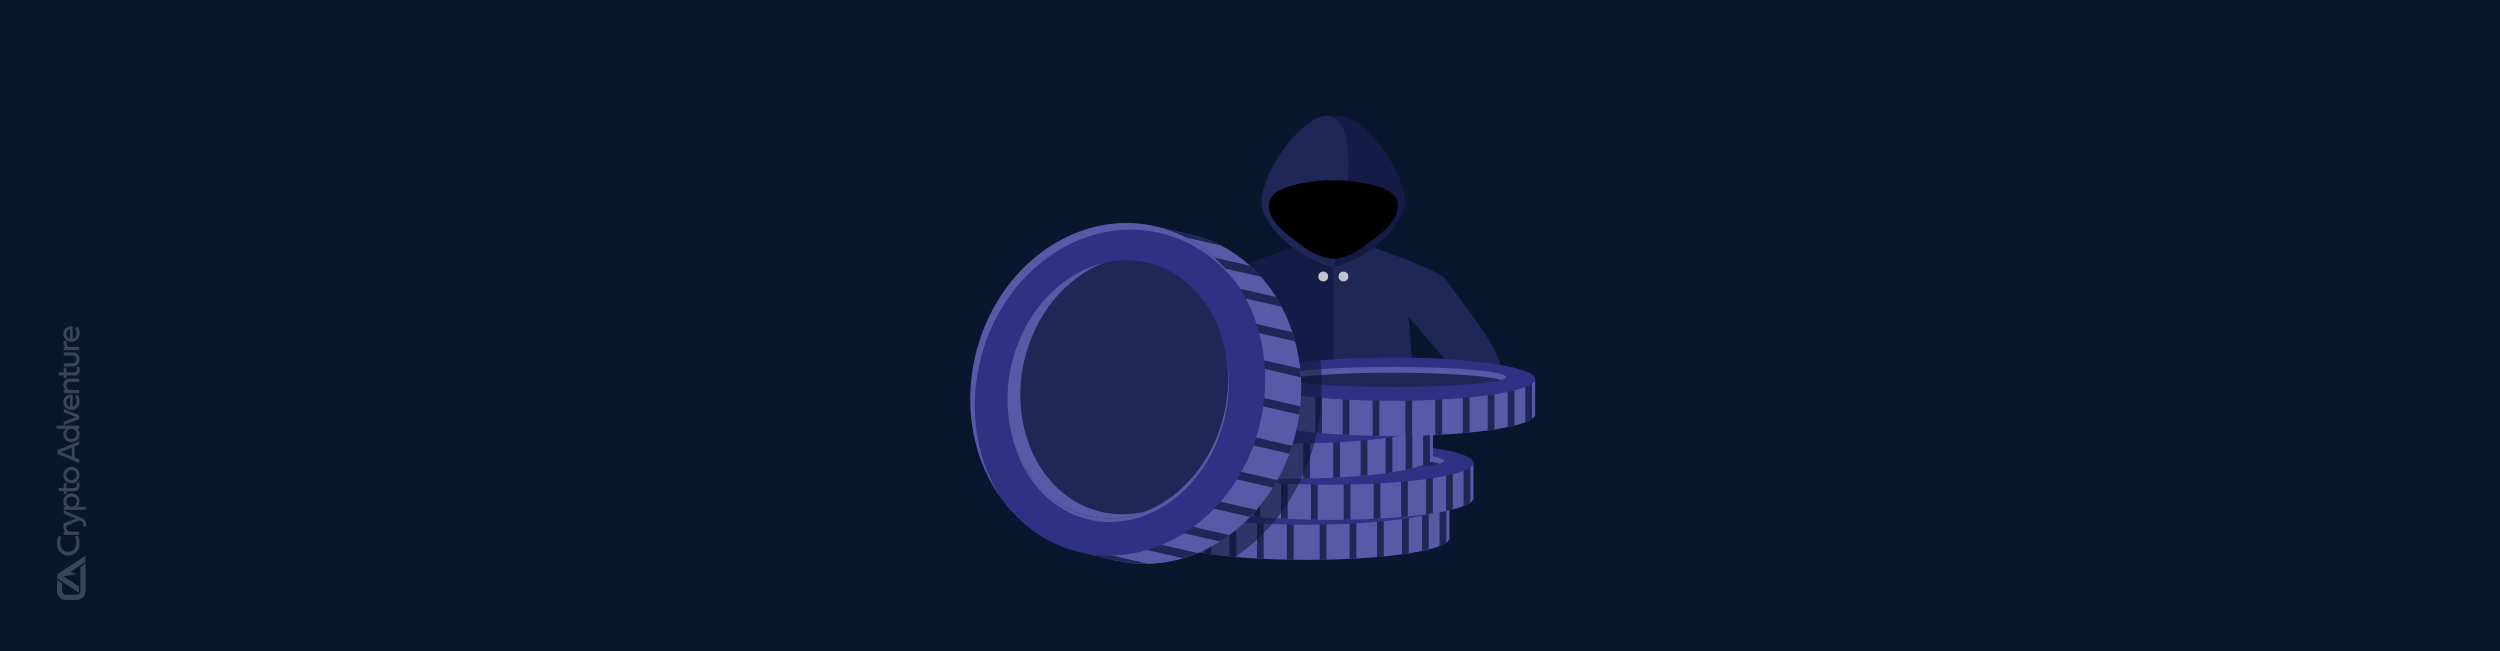 <?xml version="1.0" encoding="UTF-8"?> <svg xmlns="http://www.w3.org/2000/svg" xmlns:xlink="http://www.w3.org/1999/xlink" version="1.1" id="Layer_1" x="0px" y="0px" viewBox="0 0 1920 500" style="enable-background:new 0 0 1920 500;" xml:space="preserve"> <style type="text/css"> .st0{fill:#08162E;} .st1{opacity:0.2;} .st2{fill:#FFFFFF;} .st3{fill:#1E2756;} .st4{fill:#141B46;} .st5{fill:#C1C3C8;} .st6{fill:#FD9F00;} .st7{fill:#E38601;} .st8{fill:#585AA7;} .st9{fill:#2F3185;} .st10{opacity:0.52;fill:#08162E;} .st11{fill:none;} </style> <g> <rect id="XMLID_242_" class="st0" width="1920" height="500"></rect> <g id="XMLID_128_" class="st1"> <path id="XMLID_141_" class="st2" d="M62.3,435.05l3.41-2.23v21.08c0,0.4-0.03,0.79-0.1,1.17c-0.06,0.38-0.16,0.74-0.28,1.09 c-0.45,1.3-1.28,2.42-2.36,3.23c-0.31,0.23-0.64,0.44-0.99,0.62c-0.94,0.49-2.01,0.76-3.14,0.76h-8.2c-3.79,0-6.88-3.08-6.88-6.88 v-8.57c0.05,0.06,0.11,0.11,0.16,0.16c0.11,0.1,0.22,0.2,0.34,0.29c0.01,0.01,0.02,0.02,0.03,0.02c0.04,0.03,0.08,0.06,0.12,0.09 c0.02,0.01,0.03,0.02,0.05,0.03l3.28,2.15v5.83c0,1.59,1.29,2.88,2.88,2.88h8.2c0.05,0,0.09,0,0.14,0 c0.52-0.02,1.01-0.19,1.43-0.46c0.26-0.17,0.5-0.38,0.69-0.63l0.05-0.07c0.05-0.07,0.1-0.14,0.15-0.22 c0.03-0.05,0.06-0.09,0.08-0.14c0.07-0.13,0.13-0.26,0.18-0.4c0.02-0.04,0.03-0.09,0.04-0.13c0.06-0.18,0.09-0.38,0.11-0.57 c0-0.02,0-0.04,0-0.07c0.01-0.06,0.01-0.13,0.01-0.2v-18.47L62.3,435.05z M65.71,426.78l-20.66,13.49 c-0.81,0.53-1.29,1.42-1.29,2.38c0,0.69,0.25,1.34,0.68,1.85l0.1,0.11c0.04,0.04,0.07,0.08,0.11,0.11 c0.08,0.07,0.16,0.14,0.25,0.21c0.05,0.04,0.1,0.07,0.15,0.1l15.24,9.95c0.23-0.3,0.36-0.68,0.36-1.08v-3.45l-11.95-7.8 l10.02-1.81l-4.49-1.81l11.47-7.49L65.71,426.78L65.71,426.78z M57.34,342.91v8.5l3.51,1.36v2.78l-16.84-6.95v-2.85l16.84-6.96 v2.78L57.34,342.91z M55.17,350.69v-6.99l-8.25,3.47L55.17,350.69z M54.83,339.56c-3.66,0-6.14-2.59-6.14-5.98 c0-2.02,0.74-3.36,1.87-4.24h-7.18v-2.46h17.46v2.46h-1.62c1.13,0.88,1.87,2.22,1.87,4.24C61.1,336.97,58.49,339.56,54.83,339.56 M50.9,333.28c0,2.29,1.74,3.82,3.93,3.82c2.2,0,4.06-1.53,4.06-3.82s-1.86-3.93-4.06-3.93C52.64,329.35,50.9,331,50.9,333.28 M48.94,316.77v-2.64l11.91,4.69v2.93l-11.91,4.69v-2.64l9.5-3.51L48.94,316.77z M59.93,303.55c0.78,1.38,1.17,2.88,1.17,4.54 c0,4.01-2.53,6.77-6.2,6.77c-3.55,0-6.2-2.57-6.2-6.13c0-3.87,3.22-6.36,7.09-5.66v9.26c1.95-0.43,3.03-1.95,3.03-4.25 c0-1.39-0.36-2.58-1.12-4.17L59.93,303.55z M53.83,305.3c-1.72,0.16-2.89,1.4-2.89,3.36s1.17,3.42,2.89,3.61V305.3z M53.62,290.77 h7.23v2.46h-6.71c-1.97,0-3.11,1.08-3.11,2.93c0,1.81,1.14,3.29,3.11,3.29h6.71v2.46H48.94v-2.47h1.5 c-0.61-0.4-1.75-1.53-1.75-3.66C48.69,292.49,50.73,290.77,53.62,290.77 M51.03,285.92h5.95c1.27,0,1.9-0.73,1.9-1.95 c0-0.57-0.11-1.35-0.29-1.93l2.11-0.32c0.24,0.6,0.4,1.65,0.4,2.6c0,2.49-1.4,4.06-3.82,4.06h-6.25v2.12h-2.08v-2.16h-3.82v-2.39 h3.82v-3.53h2.08C51.03,282.42,51.03,285.92,51.03,285.92z M48.94,273.07v-2.44h7.07c3.01,0.01,5.08,2.22,5.08,5.42 c0,3.22-2.03,5.43-5.01,5.43h-7.14v-2.47h6.72c1.84,0,3.13-1.2,3.13-2.96c0-1.77-1.29-2.98-3.13-2.98H48.94z M50.57,266.45 c-1.3-0.67-1.87-1.8-1.87-3.1c0-0.93,0.3-1.64,0.3-1.64l2.26,0.26c-0.05,0.14-0.27,0.67-0.27,1.45c0,1.31,0.69,3.03,3.39,3.03 h6.49v2.47H48.94v-2.47H50.57z M59.93,251.26c0.78,1.38,1.17,2.88,1.17,4.54c0,4.01-2.53,6.77-6.2,6.77c-3.55,0-6.2-2.57-6.2-6.13 c0-3.87,3.22-6.36,7.09-5.66v9.26c1.95-0.43,3.03-1.95,3.03-4.25c0-1.39-0.36-2.58-1.12-4.17L59.93,251.26z M53.83,253.01 c-1.72,0.16-2.89,1.4-2.89,3.36c0,1.96,1.17,3.42,2.89,3.61V253.01z"></path> <path id="XMLID_140_" class="st2" d="M59.98,411.61c0.41,0.92,1.1,2.47,1.1,5.42c0,5.73-3.52,9.65-8.67,9.65 c-5.13,0-8.66-3.89-8.66-9.61c0-2.26,0.61-4.29,1.07-5.25l2.46,0.26c-0.43,0.91-1.04,2.74-1.04,4.99c0,4.06,2.51,6.81,6.18,6.81 c3.68,0,6.21-2.9,6.21-7.13c0-2-0.56-3.77-1.12-4.76L59.98,411.61z"></path> <path id="XMLID_139_" class="st2" d="M50.57,408.3c-1.3-0.67-1.87-1.8-1.87-3.1c0-0.93,0.3-1.64,0.3-1.64l2.26,0.26 c-0.05,0.14-0.27,0.67-0.27,1.45c0,1.31,0.69,3.03,3.39,3.03h6.49v2.47H48.94v-2.47H50.57z"></path> <path id="XMLID_138_" class="st2" d="M48.94,394.64v-2.7l13.42,5.71c2.21,0.95,3.7,1.98,3.7,4.89c0,1.05-0.32,1.76-0.43,1.97 l-2.03-0.26c0.15-0.34,0.31-0.98,0.31-1.6c0-1.6-0.81-2.24-2.2-2.78l-0.68-0.26l-12.08,5.13v-2.7l9.38-3.71L48.94,394.64z"></path> <path id="XMLID_134_" class="st2" d="M54.96,378.91c3.66,0,6.14,2.59,6.14,5.98c0,2.02-0.74,3.36-1.87,4.24h6.59v2.46H48.94v-2.46 h1.62c-1.13-0.88-1.87-2.22-1.87-4.24C48.69,381.51,51.3,378.91,54.96,378.91 M58.89,385.19c0-2.29-1.74-3.82-3.93-3.82 c-2.2,0-4.06,1.53-4.06,3.82s1.86,3.93,4.06,3.93C57.15,389.12,58.89,387.47,58.89,385.19"></path> <path id="XMLID_132_" class="st2" d="M51.03,374.8h5.95c1.27,0,1.9-0.73,1.9-1.95c0-0.57-0.11-1.35-0.29-1.93l2.11-0.32 c0.24,0.6,0.4,1.65,0.4,2.6c0,2.49-1.4,4.06-3.82,4.06h-6.25v2.12h-2.08v-2.16h-3.82v-2.39h3.82v-3.53h2.08 C51.03,371.3,51.03,374.8,51.03,374.8z"></path> <path id="XMLID_129_" class="st2" d="M48.69,364.83c0-3.62,2.72-6.33,6.2-6.33s6.2,2.7,6.2,6.33s-2.72,6.33-6.2,6.33 C51.41,371.16,48.69,368.45,48.69,364.83 M58.79,364.83c0-2.24-1.7-3.87-3.89-3.87s-3.9,1.63-3.9,3.87s1.7,3.87,3.89,3.87 S58.79,367.08,58.79,364.83"></path> </g> </g> <g> <g> <path class="st3" d="M1153.21,285.14c-0.04-1.11-0.21-2.3-0.48-3.56c-0.11-0.48-0.22-0.98-0.36-1.48 c-0.09-0.33-0.19-0.67-0.29-1.02c-0.15-0.51-0.32-1.04-0.51-1.57c-0.24-0.71-0.51-1.43-0.81-2.17c-0.15-0.37-0.3-0.74-0.46-1.11 c-0.71-1.68-1.53-3.42-2.44-5.21c-0.91-1.78-1.91-3.62-2.99-5.47c-0.12-0.21-0.24-0.41-0.36-0.62c-0.85-1.45-1.74-2.91-2.66-4.38 c-3.95-6.31-8.49-12.77-12.88-18.75c-0.15-0.2-0.29-0.4-0.44-0.59c-0.58-0.79-1.17-1.58-1.74-2.35c-0.29-0.39-0.57-0.77-0.86-1.15 c-0.29-0.38-0.57-0.76-0.85-1.14c-0.14-0.19-0.28-0.38-0.42-0.56c-0.28-0.37-0.56-0.74-0.84-1.11s-0.55-0.73-0.82-1.09 c-0.14-0.18-0.27-0.36-0.41-0.54c-0.27-0.36-0.54-0.71-0.8-1.06c-0.27-0.35-0.53-0.7-0.79-1.04c-0.52-0.68-1.03-1.35-1.52-2.01 c-0.25-0.33-0.49-0.65-0.73-0.97c-0.48-0.64-0.95-1.25-1.4-1.85c-0.23-0.3-0.45-0.59-0.67-0.88c-2.95-3.91-5.15-6.92-6.05-8.58 c-0.19-0.35-0.5-0.73-0.91-1.14c-0.28-0.27-0.59-0.55-0.96-0.83c-0.18-0.15-0.38-0.29-0.58-0.44c-0.31-0.22-0.64-0.45-0.99-0.68 c-0.12-0.08-0.24-0.16-0.36-0.23c-1.82-1.17-4.19-2.45-6.97-3.8c-2.76-1.35-5.93-2.76-9.37-4.22c-1.6-0.68-3.25-1.36-4.96-2.05 c-0.64-0.26-1.29-0.52-1.94-0.78c-9.04-3.61-19.18-7.32-28.49-10.59c-2.08-0.73-4.12-1.44-6.09-2.12 c-8.2-2.83-15.33-5.19-19.85-6.67c-3.25-1.07-5.16-1.68-5.16-1.68s-0.01,0-0.04,0.01c-0.01,0-0.03,0.01-0.05,0.02 c-0.24,0.08-0.97,0.31-2.09,0.67c-0.06,0.02-0.12,0.04-0.17,0.06c-0.68,0.22-1.5,0.49-2.44,0.79c-0.08,0.03-0.16,0.05-0.23,0.08 c-0.06,0.02-0.13,0.04-0.19,0.06c-0.13,0.04-0.27,0.09-0.41,0.13c-0.26,0.08-0.53,0.17-0.8,0.26c-0.09,0.03-0.18,0.06-0.28,0.09 c-0.37,0.12-0.76,0.25-1.16,0.38c-0.1,0.03-0.2,0.06-0.3,0.1c-3.84,1.26-8.79,2.92-14.34,4.83c-0.58,0.2-1.18,0.4-1.77,0.61 c-0.07,0.02-0.15,0.05-0.22,0.07c-0.17,0.06-0.35,0.12-0.52,0.18v0c-0.05,0.02-0.11,0.04-0.16,0.05c-0.29,0.1-0.58,0.2-0.87,0.3 c-0.35,0.12-0.7,0.24-1.05,0.36c-1.32,0.46-2.65,0.92-4.01,1.4c-0.46,0.16-0.91,0.32-1.37,0.48c-0.7,0.25-1.4,0.5-2.11,0.75 c-1.61,0.57-3.25,1.16-4.88,1.75c-0.65,0.23-1.31,0.47-1.97,0.71c-0.33,0.12-0.66,0.24-0.99,0.36c-2.84,1.04-5.7,2.1-8.51,3.16 c-0.28,0.11-0.55,0.21-0.83,0.32c-2.1,0.8-4.17,1.6-6.19,2.4c-0.31,0.12-0.62,0.25-0.93,0.37c-2.79,1.11-5.48,2.21-8.01,3.29 c-0.42,0.18-0.84,0.36-1.25,0.54c-0.47,0.2-0.94,0.41-1.4,0.61c-0.46,0.2-0.91,0.4-1.36,0.61c-0.28,0.13-0.56,0.25-0.84,0.38 c-0.38,0.17-0.76,0.34-1.13,0.51c-1.13,0.52-2.2,1.03-3.22,1.53c-0.14,0.07-0.29,0.14-0.42,0.21c-0.42,0.21-0.82,0.41-1.22,0.61 c-0.21,0.11-0.42,0.21-0.63,0.32c-0.13,0.06-0.26,0.13-0.38,0.2c-0.16,0.08-0.32,0.17-0.47,0.25c-0.9,0.48-1.74,0.95-2.5,1.4 c-0.1,0.06-0.19,0.11-0.28,0.17c-0.29,0.17-0.57,0.35-0.84,0.52c-0.04,0.03-0.08,0.05-0.12,0.07c-0.05,0.04-0.11,0.07-0.16,0.11 c-0.03,0.02-0.05,0.04-0.08,0.05c-0.12,0.07-0.23,0.15-0.34,0.23c-0.07,0.04-0.14,0.09-0.2,0.14c-0.04,0.03-0.08,0.06-0.13,0.09 c0,0,0,0,0,0c-0.04,0.03-0.09,0.06-0.13,0.09c-0.04,0.03-0.08,0.06-0.13,0.09c-0.02,0.02-0.04,0.03-0.05,0.04 c-0.11,0.08-0.21,0.15-0.31,0.23c-0.05,0.04-0.09,0.07-0.14,0.11c-0.1,0.08-0.19,0.15-0.29,0.22c-0.03,0.03-0.06,0.05-0.09,0.07 c-0.12,0.1-0.23,0.2-0.34,0.3c-0.05,0.04-0.11,0.1-0.16,0.14c-0.07,0.06-0.13,0.12-0.2,0.18c-0.03,0.03-0.07,0.06-0.1,0.1 c-0.1,0.1-0.18,0.19-0.26,0.28c0,0,0,0,0,0c-0.01,0.01-0.02,0.02-0.03,0.03c-0.03,0.03-0.06,0.07-0.08,0.1 c-0.04,0.04-0.07,0.09-0.11,0.13c-0.03,0.04-0.05,0.07-0.08,0.11c-0.04,0.05-0.07,0.1-0.11,0.15c-0.03,0.04-0.05,0.08-0.08,0.13 c-0.02,0.04-0.05,0.08-0.07,0.13c-0.06,0.11-0.13,0.23-0.2,0.35c-0.01,0.01-0.02,0.02-0.02,0.04c-0.1,0.18-0.22,0.36-0.34,0.56 c-0.02,0.03-0.05,0.07-0.07,0.11c-0.01,0.02-0.02,0.03-0.03,0.05c-0.04,0.06-0.08,0.12-0.12,0.19c-0.14,0.21-0.29,0.44-0.45,0.68 c-0.03,0.05-0.06,0.1-0.1,0.15c-0.03,0.05-0.07,0.1-0.11,0.15c-0.07,0.1-0.14,0.2-0.21,0.31c-0.07,0.11-0.15,0.21-0.22,0.32 c0,0.01-0.01,0.01-0.01,0.02c-0.03,0.04-0.05,0.08-0.08,0.12c-0.04,0.05-0.08,0.11-0.12,0.16c-0.01,0.01-0.02,0.02-0.02,0.04 c-0.01,0.01-0.02,0.03-0.03,0.04c-0.05,0.07-0.1,0.14-0.15,0.21c-0.04,0.05-0.07,0.1-0.11,0.15c-0.07,0.09-0.14,0.19-0.21,0.29 c-0.11,0.16-0.23,0.31-0.34,0.48c-0.05,0.06-0.1,0.13-0.15,0.2c-0.21,0.28-0.42,0.57-0.64,0.86c-0.02,0.02-0.03,0.05-0.05,0.07 c-0.05,0.06-0.1,0.13-0.14,0.19c-0.03,0.04-0.06,0.08-0.09,0.12c-0.05,0.07-0.11,0.15-0.17,0.23c-0.01,0.01-0.01,0.01-0.02,0.02 c-0.14,0.19-0.29,0.39-0.44,0.59c-0.03,0.03-0.05,0.07-0.08,0.11c-0.08,0.11-0.16,0.22-0.24,0.33c-0.38,0.51-0.78,1.04-1.19,1.58 c-0.06,0.08-0.12,0.16-0.18,0.24c-1.31,1.73-2.75,3.63-4.3,5.66c-0.1,0.13-0.19,0.26-0.29,0.39c-0.2,0.26-0.4,0.52-0.6,0.79 c-0.01,0.02-0.03,0.03-0.04,0.05c-0.55,0.73-1.11,1.47-1.69,2.23c-0.04,0.06-0.08,0.12-0.13,0.18c-0.04,0.05-0.07,0.1-0.11,0.15 c-0.04,0.05-0.08,0.11-0.12,0.16c-0.02,0.03-0.04,0.05-0.06,0.08c-0.03,0.04-0.06,0.08-0.09,0.12c-0.42,0.56-0.84,1.12-1.27,1.69 c-0.19,0.25-0.38,0.51-0.58,0.77c-0.72,0.97-1.46,1.96-2.2,2.97c-0.09,0.12-0.17,0.23-0.26,0.35c-0.27,0.36-0.53,0.72-0.8,1.09 c-0.26,0.36-0.53,0.72-0.79,1.09c-0.17,0.24-0.34,0.48-0.52,0.71c-0.12,0.17-0.24,0.34-0.37,0.51c-0.19,0.26-0.38,0.52-0.57,0.79 c-0.06,0.08-0.11,0.15-0.17,0.23c-0.05,0.07-0.1,0.14-0.15,0.21c-1.16,1.62-2.31,3.26-3.46,4.91c-0.02,0.03-0.04,0.05-0.06,0.08 c-1.1,1.6-2.2,3.22-3.27,4.83c-0.06,0.09-0.12,0.18-0.18,0.28c-0.05,0.08-0.11,0.16-0.16,0.23c-0.58,0.89-1.16,1.77-1.72,2.65 c-0.05,0.08-0.11,0.16-0.16,0.24c-1.07,1.69-2.11,3.37-3.09,5.03c-0.09,0.15-0.18,0.3-0.27,0.45c-0.28,0.47-0.55,0.94-0.82,1.41 c-0.12,0.21-0.23,0.41-0.35,0.62c-0.04,0.07-0.08,0.15-0.13,0.22c-0.07,0.13-0.15,0.26-0.22,0.39c-0.15,0.26-0.29,0.52-0.43,0.77 c-0.09,0.17-0.18,0.34-0.28,0.51c-0.1,0.19-0.2,0.37-0.3,0.55c-0.1,0.18-0.19,0.36-0.29,0.55c-0.19,0.37-0.38,0.73-0.57,1.09 c-0.03,0.05-0.05,0.11-0.08,0.16c-0.06,0.11-0.11,0.22-0.17,0.33c-0.04,0.08-0.09,0.17-0.13,0.26c-0.03,0.06-0.06,0.12-0.08,0.17 c-0.03,0.05-0.05,0.11-0.08,0.16c-0.04,0.08-0.08,0.17-0.13,0.26c-0.05,0.09-0.09,0.19-0.14,0.28c-0.05,0.1-0.1,0.2-0.15,0.31 c-0.1,0.2-0.19,0.39-0.28,0.58c-0.03,0.05-0.05,0.11-0.08,0.17c-0.06,0.14-0.13,0.27-0.19,0.41c-0.09,0.18-0.17,0.36-0.24,0.53 c-0.1,0.21-0.19,0.42-0.28,0.63c-0.08,0.18-0.15,0.35-0.23,0.52c0,0.01-0.01,0.02-0.01,0.03c-0.05,0.11-0.1,0.22-0.14,0.32 c-0.08,0.19-0.16,0.37-0.23,0.56c-0.03,0.08-0.07,0.16-0.1,0.24c-0.12,0.3-0.24,0.59-0.35,0.88c-0.03,0.07-0.06,0.15-0.09,0.22 c-0.06,0.16-0.12,0.32-0.18,0.48c-0.08,0.23-0.17,0.46-0.25,0.69c-0.08,0.23-0.16,0.46-0.24,0.68s-0.15,0.45-0.22,0.68 c-0.01,0.02-0.01,0.04-0.02,0.06c-0.06,0.2-0.13,0.4-0.18,0.59c0,0,0,0.01,0,0.01c-0.05,0.17-0.1,0.34-0.15,0.5c0,0,0,0,0,0 c-0.02,0.05-0.03,0.1-0.04,0.15c-0.01,0.04-0.02,0.07-0.03,0.11c-0.05,0.18-0.1,0.35-0.14,0.52c0,0,0,0.01,0,0.01 c-0.05,0.21-0.11,0.43-0.16,0.64c-0.05,0.21-0.1,0.42-0.14,0.63c-0.03,0.12-0.05,0.24-0.07,0.36c-0.01,0.04-0.02,0.07-0.02,0.11 c0,0.02-0.01,0.04-0.01,0.06c-0.02,0.12-0.04,0.24-0.06,0.36c-0.02,0.11-0.04,0.22-0.05,0.33c-0.02,0.15-0.05,0.29-0.06,0.44 c-0.01,0.04-0.01,0.08-0.02,0.12c-0.01,0.09-0.02,0.18-0.03,0.27c0,0.02-0.01,0.04-0.01,0.06c-0.01,0.07-0.02,0.15-0.03,0.22 c-0.01,0.07-0.01,0.14-0.02,0.21c0,0.02,0,0.03,0,0.05c-0.01,0.13-0.02,0.25-0.03,0.38c0,0,0,0.01,0,0.01 c-0.01,0.17-0.02,0.34-0.03,0.51c0,0.02,0,0.04,0,0.07c-0.01,0.18-0.01,0.35-0.01,0.52c0,1.78,0.33,3.36,1.04,4.68 c0.37,0.68,0.83,1.35,1.38,2.03c0.06,0.07,0.12,0.15,0.19,0.22c0.13,0.15,0.26,0.3,0.39,0.45c0.05,0.06,0.11,0.12,0.16,0.18 c0.22,0.24,0.46,0.48,0.7,0.72c0.14,0.13,0.28,0.27,0.42,0.4c0.03,0.02,0.06,0.05,0.08,0.08c0.15,0.14,0.3,0.28,0.46,0.41 c0.16,0.14,0.32,0.28,0.49,0.42c0.02,0.01,0.03,0.03,0.05,0.04c0.17,0.14,0.34,0.28,0.51,0.42c0.18,0.15,0.37,0.3,0.56,0.44 c0.38,0.29,0.77,0.58,1.17,0.87c3.75,2.7,8.63,5.31,14,7.74c0.28,0.13,0.56,0.25,0.84,0.38c0.25,0.11,0.5,0.22,0.75,0.33 c0.47,0.21,0.94,0.41,1.42,0.62c0.04,0.02,0.08,0.03,0.13,0.05c0.26,0.11,0.52,0.22,0.78,0.33c0.31,0.13,0.63,0.27,0.94,0.39 c0.41,0.17,0.83,0.34,1.24,0.51c1.68,0.68,3.38,1.35,5.08,1.99c0.41,0.16,0.82,0.31,1.23,0.46c1.06,0.39,2.12,0.78,3.17,1.16 c0.12,0.04,0.24,0.09,0.36,0.13c0.31,0.11,0.6,0.21,0.91,0.32c0.37,0.13,0.74,0.26,1.1,0.39c0.73,0.25,1.46,0.5,2.18,0.75 c0.31,0.11,0.63,0.21,0.94,0.32c0.46,0.15,0.92,0.31,1.38,0.46c0.41,0.14,0.82,0.27,1.22,0.4c0.06,0.02,0.12,0.04,0.17,0.06 c0.51,0.17,1.02,0.33,1.53,0.49c0.03,0.01,0.07,0.02,0.1,0.03c0.62,0.2,1.23,0.39,1.83,0.58c0.17,0.05,0.34,0.11,0.51,0.16 c0.17,0.05,0.35,0.11,0.53,0.17c1.94,0.6,3.8,1.17,5.53,1.68c0.16,0.05,0.31,0.09,0.46,0.14c1.14,0.33,2.22,0.65,3.24,0.94 c0.04,0.01,0.08,0.02,0.12,0.03c0.53,0.15,1.05,0.3,1.55,0.44c0.06,0.02,0.13,0.03,0.19,0.05c0.41,0.12,0.82,0.23,1.2,0.33 c0.13,0.04,0.25,0.07,0.38,0.11c0,0,0,0,0,0c0.13,0.03,0.25,0.07,0.37,0.1c0.09,0.02,0.17,0.05,0.25,0.07 c0.64,0.17,1.23,0.33,1.77,0.48h0l-0.34,4l-0.01,0.13v0.02l-0.05,0.55v0h129.21l-0.05-0.56v-0.02l-0.18-2.09l-0.17-2.04 c5.61-1.5,17.06-4.73,28.81-8.98c5.47-1.98,10.99-4.18,16.03-6.53c3.95-1.85,7.61-3.79,10.68-5.79c0.01,0,0.01-0.01,0.02-0.01 c0.43-0.28,0.85-0.56,1.25-0.84c0.42-0.29,0.82-0.58,1.22-0.87c0.19-0.15,0.39-0.29,0.57-0.44c1.04-0.81,1.97-1.62,2.79-2.44 c0.07-0.07,0.15-0.15,0.22-0.22c0.72-0.75,1.34-1.5,1.84-2.25c0.2-0.3,0.38-0.6,0.55-0.9c0.18-0.33,0.33-0.68,0.46-1.04 c0.17-0.45,0.29-0.93,0.38-1.42c0.04-0.2,0.07-0.4,0.1-0.61C1153.21,286.64,1153.24,285.91,1153.21,285.14z M1081.7,243 l14.27,16.94l15.93,18.91l-25.86,15.26l-1.3-15.26L1081.7,243z M999.12,300.15c-0.08,1.74-0.12,3.48-0.12,5.24 c0,6.27,0.49,12.42,1.45,18.42h-18.84c-0.52-3.81-0.88-7.67-1.07-11.58L999.12,300.15z M966.33,243l-4.34,51.11l-25.86-15.26 L966.33,243z"></path> <path class="st4" d="M1023.97,179.66c-0.01,0-0.03,0.01-0.05,0.02c-0.24,0.08-0.97,0.31-2.09,0.67c-0.06,0.02-0.12,0.04-0.17,0.06 c-0.68,0.22-1.5,0.49-2.44,0.79c-0.08,0.03-0.16,0.05-0.23,0.08c-0.06,0.02-0.13,0.04-0.19,0.06c-0.13,0.04-0.27,0.09-0.41,0.13 c-0.26,0.08-0.53,0.17-0.8,0.26c-0.09,0.03-0.18,0.06-0.28,0.09c-0.37,0.12-0.76,0.25-1.16,0.38c-0.1,0.03-0.2,0.06-0.3,0.1 c-3.84,1.26-8.79,2.92-14.34,4.83c-0.58,0.2-1.18,0.4-1.77,0.61c-0.07,0.02-0.15,0.05-0.22,0.07c-0.17,0.06-0.35,0.12-0.52,0.18 c-0.05,0.02-0.11,0.04-0.16,0.05c-0.29,0.1-0.58,0.2-0.87,0.3c-0.35,0.12-0.7,0.24-1.05,0.36c-1.31,0.46-2.65,0.92-4,1.4 c0,0,0,0,0,0c-0.45,0.16-0.91,0.32-1.37,0.48c-0.7,0.25-1.4,0.5-2.11,0.75c-1.61,0.57-3.25,1.16-4.88,1.75 c-0.65,0.23-1.31,0.47-1.97,0.71c-0.33,0.12-0.66,0.24-0.99,0.36c-2.84,1.04-5.7,2.1-8.51,3.16c-0.28,0.11-0.56,0.21-0.83,0.32 c-2.1,0.8-4.17,1.6-6.19,2.4c-0.31,0.12-0.62,0.25-0.93,0.37c-2.79,1.11-5.48,2.21-8.01,3.29c-0.42,0.18-0.84,0.36-1.25,0.54 c-0.47,0.2-0.94,0.41-1.4,0.61c-0.46,0.2-0.91,0.4-1.36,0.61c-0.28,0.13-0.56,0.25-0.84,0.38c-0.38,0.17-0.76,0.34-1.13,0.51 c-1.13,0.52-2.2,1.03-3.22,1.53c-0.14,0.07-0.29,0.14-0.42,0.21c-0.42,0.21-0.82,0.41-1.22,0.61c-0.21,0.11-0.42,0.21-0.63,0.32 c-0.13,0.06-0.26,0.13-0.38,0.2c-0.16,0.08-0.32,0.17-0.47,0.25c-0.9,0.48-1.74,0.95-2.5,1.4c-0.1,0.06-0.19,0.11-0.28,0.17 c-0.29,0.17-0.57,0.35-0.84,0.52c-0.04,0.03-0.08,0.05-0.12,0.07c-0.05,0.04-0.11,0.07-0.16,0.11c-0.03,0.02-0.05,0.04-0.08,0.05 c-0.04,0.03-0.09,0.06-0.13,0.09c-0.07,0.04-0.14,0.09-0.21,0.14c-0.07,0.04-0.14,0.09-0.2,0.14c-0.04,0.03-0.08,0.06-0.13,0.09 c0,0,0,0,0,0c-0.04,0.03-0.09,0.06-0.13,0.09c-0.04,0.03-0.08,0.06-0.13,0.09c-0.02,0.02-0.04,0.03-0.05,0.04 c-0.11,0.08-0.21,0.15-0.31,0.23c-0.05,0.04-0.09,0.07-0.14,0.11c-0.1,0.08-0.19,0.15-0.29,0.22c-0.03,0.03-0.06,0.05-0.09,0.07 c-0.12,0.1-0.23,0.2-0.34,0.3c-0.05,0.04-0.11,0.1-0.16,0.14c-0.07,0.06-0.13,0.12-0.2,0.18c-0.03,0.03-0.07,0.06-0.1,0.1 c-0.1,0.1-0.18,0.19-0.26,0.28c-0.01,0.01-0.02,0.02-0.03,0.03c0,0,0,0.01-0.01,0.01c-0.03,0.03-0.06,0.07-0.08,0.1 c-0.04,0.04-0.07,0.09-0.11,0.13c-0.03,0.04-0.05,0.07-0.08,0.11c-0.04,0.05-0.08,0.1-0.11,0.15c-0.03,0.04-0.05,0.08-0.08,0.13 c-0.03,0.04-0.05,0.08-0.07,0.13c-0.04,0.06-0.07,0.13-0.12,0.2c-0.04,0.07-0.08,0.14-0.13,0.22c-0.08,0.15-0.18,0.3-0.29,0.47 c-0.03,0.06-0.07,0.11-0.11,0.17c-0.01,0.02-0.02,0.03-0.03,0.05c-0.04,0.06-0.08,0.12-0.12,0.19c-0.14,0.21-0.29,0.44-0.45,0.68 c-0.03,0.04-0.05,0.08-0.08,0.12c0,0.01-0.01,0.02-0.02,0.03c-0.03,0.05-0.07,0.1-0.11,0.15c-0.02,0.03-0.05,0.07-0.07,0.1 c-0.04,0.07-0.1,0.14-0.14,0.21c-0.07,0.11-0.15,0.21-0.22,0.32c0,0.01-0.01,0.01-0.01,0.02c-0.01,0.02-0.02,0.03-0.04,0.05 c-0.02,0.02-0.03,0.05-0.05,0.07c-0.04,0.05-0.08,0.11-0.12,0.16c-0.01,0.01-0.02,0.02-0.02,0.04c-0.06,0.08-0.12,0.17-0.18,0.25 c-0.04,0.05-0.07,0.1-0.11,0.15c-0.07,0.09-0.14,0.19-0.21,0.29c-0.09,0.12-0.17,0.24-0.27,0.36c-0.03,0.04-0.05,0.07-0.08,0.11 c-0.05,0.06-0.1,0.13-0.15,0.2c-0.21,0.28-0.42,0.57-0.64,0.86c-0.02,0.02-0.03,0.05-0.05,0.07c-0.04,0.06-0.09,0.12-0.13,0.17 c0,0-0.01,0.01-0.01,0.01c-0.03,0.04-0.06,0.08-0.09,0.12c-0.03,0.04-0.06,0.07-0.08,0.11c-0.03,0.04-0.06,0.09-0.1,0.14 c-0.15,0.19-0.29,0.39-0.44,0.59c-0.03,0.03-0.05,0.07-0.08,0.11c-0.08,0.11-0.16,0.22-0.24,0.33c-0.38,0.51-0.78,1.04-1.19,1.58 c-0.06,0.08-0.12,0.16-0.18,0.24c-1.31,1.73-2.75,3.63-4.3,5.66c-0.1,0.13-0.19,0.26-0.29,0.39c-0.2,0.26-0.4,0.52-0.6,0.79 c-0.01,0.02-0.03,0.03-0.04,0.05c-0.55,0.73-1.11,1.47-1.69,2.23c-0.04,0.06-0.08,0.12-0.13,0.18c-0.04,0.05-0.07,0.1-0.11,0.15 c-0.06,0.08-0.12,0.16-0.18,0.24c-0.03,0.04-0.06,0.08-0.09,0.12c-0.42,0.56-0.84,1.12-1.27,1.69c-0.19,0.25-0.38,0.51-0.58,0.77 c-0.72,0.97-1.46,1.96-2.2,2.97c-0.09,0.12-0.17,0.23-0.26,0.35c-0.27,0.36-0.53,0.72-0.8,1.09c-0.26,0.36-0.53,0.72-0.79,1.09 c-0.17,0.24-0.34,0.48-0.52,0.71c-0.12,0.17-0.24,0.34-0.37,0.51c-0.19,0.26-0.38,0.52-0.57,0.79c-0.08,0.12-0.17,0.23-0.25,0.35 c-0.02,0.03-0.05,0.06-0.07,0.09c-1.16,1.62-2.31,3.26-3.46,4.91c-0.02,0.03-0.04,0.05-0.06,0.08c-1.1,1.6-2.2,3.22-3.27,4.83 c-0.05,0.08-0.11,0.16-0.16,0.23c-0.01,0.01-0.02,0.03-0.02,0.04c-0.05,0.08-0.11,0.16-0.16,0.23c-0.58,0.89-1.16,1.77-1.72,2.65 c-0.05,0.08-0.11,0.16-0.16,0.24c-1.07,1.69-2.11,3.37-3.09,5.03c-0.09,0.15-0.18,0.3-0.27,0.45c-0.28,0.47-0.55,0.94-0.82,1.41 c-0.12,0.21-0.23,0.41-0.35,0.62c-0.04,0.07-0.08,0.15-0.13,0.22c-0.07,0.13-0.15,0.26-0.22,0.39c-0.15,0.26-0.29,0.52-0.43,0.77 c-0.09,0.17-0.18,0.34-0.28,0.51c-0.1,0.19-0.2,0.37-0.3,0.55c-0.1,0.18-0.19,0.36-0.29,0.55c-0.19,0.37-0.38,0.73-0.57,1.09 c-0.03,0.05-0.05,0.11-0.08,0.16c-0.06,0.11-0.11,0.22-0.17,0.33c-0.04,0.09-0.09,0.17-0.13,0.26c-0.01,0.01-0.01,0.03-0.02,0.04 c-0.05,0.1-0.1,0.19-0.14,0.29c-0.04,0.08-0.08,0.17-0.13,0.26c-0.05,0.09-0.09,0.19-0.14,0.28c-0.05,0.1-0.1,0.2-0.15,0.31 c-0.1,0.2-0.19,0.39-0.28,0.58c-0.03,0.05-0.05,0.11-0.08,0.17c-0.06,0.14-0.13,0.27-0.19,0.41c-0.09,0.18-0.17,0.36-0.24,0.53 c-0.1,0.21-0.19,0.42-0.28,0.63c-0.08,0.18-0.15,0.35-0.23,0.52c0,0.01-0.01,0.02-0.01,0.03c-0.05,0.11-0.1,0.22-0.14,0.32 c-0.08,0.19-0.16,0.37-0.23,0.56c-0.03,0.08-0.07,0.16-0.1,0.24c-0.12,0.3-0.24,0.59-0.35,0.88c-0.03,0.07-0.06,0.15-0.09,0.22 c-0.06,0.16-0.12,0.32-0.18,0.47c-0.01,0.02-0.02,0.05-0.03,0.07c-0.06,0.18-0.13,0.36-0.2,0.54c-0.01,0.03-0.02,0.06-0.03,0.08 c-0.06,0.15-0.11,0.3-0.16,0.45c-0.03,0.08-0.05,0.16-0.08,0.23c-0.08,0.23-0.15,0.45-0.22,0.68c-0.01,0.02-0.01,0.04-0.02,0.06 c-0.06,0.2-0.13,0.4-0.18,0.59c-0.01,0.04-0.02,0.07-0.03,0.11c-0.04,0.13-0.08,0.27-0.12,0.4c0,0,0,0,0,0 c-0.02,0.05-0.03,0.1-0.04,0.15c-0.01,0.04-0.02,0.07-0.03,0.11c-0.05,0.18-0.1,0.35-0.14,0.52c0,0,0,0.01,0,0.01 c-0.04,0.14-0.07,0.28-0.11,0.42c-0.02,0.07-0.04,0.15-0.05,0.22c-0.01,0.04-0.02,0.07-0.03,0.11c-0.03,0.14-0.06,0.29-0.1,0.43 c0,0,0,0.01,0,0.01c-0.01,0.02-0.01,0.05-0.01,0.07c-0.03,0.12-0.05,0.24-0.07,0.36c-0.01,0.04-0.02,0.07-0.02,0.11 c0,0.02-0.01,0.04-0.01,0.06c-0.02,0.12-0.04,0.24-0.06,0.36c-0.01,0.06-0.02,0.12-0.03,0.17c-0.01,0.05-0.02,0.1-0.02,0.15 c-0.02,0.11-0.03,0.22-0.05,0.33c-0.01,0.03-0.01,0.07-0.01,0.11c-0.01,0.04-0.01,0.08-0.02,0.12c-0.01,0.09-0.02,0.18-0.03,0.27 c0,0.02-0.01,0.04-0.01,0.06c-0.01,0.07-0.02,0.15-0.03,0.22c-0.01,0.07-0.01,0.14-0.02,0.21c0,0.02,0,0.03,0,0.05 c-0.01,0.13-0.02,0.25-0.03,0.38c0,0,0,0.01,0,0.01c-0.01,0.17-0.02,0.34-0.03,0.51c0,0.02,0,0.04,0,0.07 c-0.01,0.18-0.01,0.35-0.01,0.52c0,1.78,0.33,3.36,1.04,4.68c0.37,0.68,0.83,1.35,1.38,2.03c0.06,0.07,0.12,0.15,0.19,0.22 c0.13,0.15,0.26,0.3,0.39,0.45c0.05,0.06,0.11,0.12,0.16,0.18c0.22,0.24,0.46,0.48,0.7,0.72c0.14,0.13,0.28,0.27,0.42,0.4 c0.03,0.02,0.06,0.05,0.08,0.08c0.15,0.14,0.3,0.28,0.46,0.41c0.16,0.14,0.32,0.28,0.49,0.42c0.02,0.01,0.03,0.03,0.05,0.04 c0.17,0.14,0.34,0.28,0.51,0.42c0.18,0.15,0.37,0.3,0.56,0.44c0.38,0.29,0.77,0.58,1.17,0.87c3.75,2.7,8.63,5.31,14,7.74 c0.28,0.13,0.56,0.25,0.84,0.38c0.25,0.11,0.5,0.22,0.75,0.33c0.47,0.21,0.94,0.41,1.42,0.62c0.04,0.02,0.08,0.03,0.13,0.05 c0.26,0.11,0.52,0.22,0.78,0.33c0.31,0.13,0.63,0.27,0.94,0.39c0.41,0.17,0.83,0.34,1.24,0.51c1.68,0.68,3.38,1.35,5.08,1.99 c0.41,0.16,0.82,0.31,1.23,0.46c1.06,0.39,2.12,0.78,3.17,1.16c0.12,0.04,0.24,0.09,0.36,0.13c0.31,0.11,0.6,0.21,0.91,0.32 c0.37,0.13,0.74,0.26,1.1,0.39c0.73,0.25,1.46,0.5,2.18,0.75c0.31,0.11,0.63,0.21,0.94,0.32c0.46,0.15,0.92,0.31,1.38,0.46 c0.41,0.14,0.82,0.27,1.22,0.4c0.06,0.02,0.12,0.04,0.17,0.06c0.51,0.17,1.02,0.33,1.53,0.49c0.03,0.01,0.07,0.02,0.1,0.03 c0.62,0.2,1.23,0.39,1.83,0.58c0.1,0.03,0.21,0.06,0.31,0.1l0.2,0.06c0.17,0.05,0.35,0.11,0.53,0.17c1.94,0.6,3.8,1.17,5.53,1.68 c0.15,0.05,0.31,0.09,0.46,0.14c1.14,0.33,2.22,0.65,3.24,0.94c0.04,0.01,0.08,0.02,0.12,0.03c0.53,0.15,1.05,0.3,1.55,0.44 c0.06,0.02,0.13,0.03,0.19,0.05c0.41,0.12,0.82,0.23,1.2,0.33c0.13,0.04,0.25,0.07,0.38,0.11c0,0,0,0,0,0 c0.08,0.02,0.16,0.04,0.24,0.07c0.04,0.01,0.09,0.02,0.13,0.03c0.09,0.02,0.17,0.05,0.25,0.07c0.64,0.17,1.23,0.33,1.77,0.48 l-0.35,4.14l-0.05,0.57h64.61V179.65C1024.02,179.65,1024,179.65,1023.97,179.66z M966.33,243l-4.34,51.11l-25.86-15.26 L966.33,243z M981.61,323.81c-0.52-3.81-0.88-7.67-1.07-11.58l18.58-12.08c-0.08,1.74-0.12,3.48-0.12,5.24 c0,6.27,0.49,12.42,1.45,18.42H981.61z"></path> <path class="st4" d="M1024.02,90.03c20.13-9.71,61.72,49.09,54.16,71.12c-7.55,22.03-34.69,39.65-54.16,44.06 c-19.47-4.41-46.61-22.03-54.16-44.06S1003.89,80.32,1024.02,90.03z"></path> <path class="st3" d="M1024.02,90.03c-20.13-9.71-61.72,49.09-54.16,71.12s34.69,39.65,54.16,44.06 C1024.02,205.2,1049.95,102.54,1024.02,90.03z"></path> <path d="M1004.3,139.96c6.57-1.02,13.2-1.75,19.72-1.48c6.51-0.28,13.15,0.46,19.72,1.48c12.17,1.98,30.21,5.93,29.79,17.96 c-0.21,13.83-15.73,23.35-27.48,32.33c-6.27,4.64-13.91,7.88-22.03,8.66c-8.12-0.79-15.76-4.02-22.03-8.66 c-11.75-8.98-27.27-18.5-27.48-32.33C974.09,145.88,992.13,141.93,1004.3,139.96z"></path> <circle class="st5" cx="1031.78" cy="212.37" r="3.76"></circle> <circle class="st5" cx="1016.26" cy="212.37" r="3.76"></circle> </g> <g> <g> <path class="st6" d="M1072.86,414.72c0,4.27-39.03,7.73-87.17,7.73c-48.14,0-87.17-3.46-87.17-7.73c0-4.27,39.03-7.73,87.17-7.73 C1033.83,406.99,1072.86,410.45,1072.86,414.72z"></path> <path class="st7" d="M902.27,416.97c10.86-3.17,44.09-5.48,83.42-5.48c39.33,0,72.56,2.31,83.42,5.48 c2.44-0.71,3.76-1.46,3.76-2.25c0-4.27-39.03-7.73-87.17-7.73c-48.14,0-87.17,3.46-87.17,7.73 C898.52,415.5,899.84,416.26,902.27,416.97z"></path> <path class="st8" d="M1113.16,386.81v26.52c0,1.19-0.83,2.36-2.4,3.48c-1.26,0.9-3.01,1.78-5.19,2.62 c-2.29,0.88-5.06,1.73-8.27,2.53c-1.62,0.41-3.35,0.8-5.19,1.18c-3.1,0.64-6.5,1.26-10.17,1.82c-1.68,0.26-3.41,0.51-5.19,0.76 c-4.36,0.59-9.03,1.14-13.98,1.62c-1.7,0.17-3.43,0.32-5.19,0.48c-5.06,0.44-10.37,0.81-15.89,1.12 c-1.71,0.1-3.44,0.19-5.19,0.27c-5.74,0.28-11.68,0.48-17.79,0.61c-1.72,0.03-3.45,0.07-5.19,0.09 c-3.29,0.05-6.62,0.07-9.99,0.07s-6.7-0.02-10-0.07c-1.74-0.02-3.47-0.05-5.19-0.09c-6.11-0.13-12.05-0.33-17.79-0.61 c-1.75-0.08-3.48-0.17-5.19-0.27c-5.52-0.31-10.83-0.69-15.89-1.12c-0.26-0.02-0.52-0.05-0.78-0.07 c-1.49-0.13-2.96-0.27-4.41-0.41c-4.95-0.48-9.62-1.03-13.98-1.62c-1.79-0.25-3.52-0.5-5.19-0.76c-1.41-0.22-2.78-0.44-4.11-0.67 c-2.13-0.37-4.15-0.76-6.06-1.15c-1.84-0.38-3.57-0.77-5.19-1.18c-3.21-0.8-5.98-1.65-8.27-2.53c-2.19-0.84-3.93-1.72-5.19-2.62 c-0.05-0.03-0.1-0.07-0.14-0.11c-1.48-1.09-2.26-2.22-2.26-3.37v-26.52H1113.16z"></path> <path class="st3" d="M901.44,380.21v39.22c-2.19-0.84-3.93-1.72-5.19-2.62v-33.98C897.52,381.93,899.26,381.05,901.44,380.21z"></path> <path class="st3" d="M914.9,376.5v46.64c-1.84-0.38-3.57-0.77-5.19-1.18v-44.27C911.33,377.28,913.06,376.88,914.9,376.5z"></path> <path class="st3" d="M930.27,375.8v49.93c-1.79-0.25-3.52-0.5-5.19-0.76V375.8H930.27z"></path> <path class="st3" d="M949.44,375.8v52.03c-0.26-0.02-0.52-0.05-0.78-0.07c-1.49-0.13-2.96-0.27-4.41-0.41V375.8H949.44z"></path> <path class="st3" d="M970.52,375.8v53.42c-1.75-0.08-3.48-0.17-5.19-0.27V375.8H970.52z"></path> <path class="st3" d="M993.51,375.8v54.12c-1.74-0.02-3.47-0.05-5.19-0.09V375.8H993.51z"></path> <path class="st3" d="M1110.76,382.84v33.98c-1.26,0.9-3.01,1.78-5.19,2.62v-39.21C1107.75,381.05,1109.5,381.93,1110.76,382.84z"></path> <path class="st3" d="M1097.3,377.68v44.27c-1.62,0.41-3.35,0.8-5.19,1.18V376.5C1093.95,376.89,1095.68,377.28,1097.3,377.68z"></path> <path class="st3" d="M1081.93,375.8v49.17c-1.68,0.26-3.41,0.51-5.19,0.76V375.8H1081.93z"></path> <path class="st3" d="M1062.76,375.8v51.55c-1.7,0.17-3.43,0.32-5.19,0.48V375.8H1062.76z"></path> <path class="st3" d="M1041.68,375.8v53.15c-1.71,0.1-3.44,0.19-5.19,0.27V375.8H1041.68z"></path> <path class="st3" d="M1018.7,375.8v54.03c-1.72,0.03-3.45,0.07-5.19,0.09V375.8H1018.7z"></path> <path class="st9" d="M1113.16,386.31c0,0.17-0.02,0.33-0.05,0.5c-0.19,1.02-0.99,2.02-2.35,2.98c-1.26,0.91-3.01,1.78-5.19,2.62 c-2.29,0.88-5.06,1.73-8.27,2.53c-1.62,0.4-3.35,0.8-5.19,1.18c-3.1,0.64-6.5,1.25-10.17,1.82c-1.68,0.26-3.41,0.52-5.19,0.76 c-4.36,0.59-9.03,1.14-13.98,1.62c-1.7,0.17-3.43,0.32-5.19,0.48c-5.06,0.44-10.37,0.81-15.89,1.12 c-1.71,0.1-3.44,0.19-5.19,0.27c-5.74,0.28-11.68,0.48-17.79,0.61c-1.72,0.03-3.45,0.07-5.19,0.09 c-3.29,0.05-6.62,0.07-9.99,0.07s-6.7-0.02-10-0.07c-1.74-0.02-3.47-0.05-5.19-0.09c-6.11-0.13-12.05-0.33-17.79-0.61 c-1.75-0.08-3.48-0.17-5.19-0.27c-5.52-0.31-10.83-0.69-15.89-1.12c-1.76-0.15-3.49-0.31-5.19-0.48 c-4.95-0.48-9.62-1.03-13.98-1.62c-1.79-0.24-3.52-0.5-5.19-0.76c-3.67-0.57-7.07-1.18-10.17-1.82 c-1.84-0.38-3.57-0.78-5.19-1.18c-3.21-0.8-5.98-1.65-8.27-2.53c-2.19-0.84-3.93-1.72-5.19-2.62c-1.36-0.96-2.16-1.96-2.35-2.98 c-0.03-0.17-0.05-0.33-0.05-0.5c0-1.2,0.83-2.36,2.4-3.48c1.26-0.9,3.01-1.78,5.19-2.62c2.29-0.88,5.06-1.72,8.27-2.53 c1.62-0.4,3.35-0.8,5.19-1.18c19.94-4.14,52.2-6.84,88.6-6.84c36.4,0,68.66,2.69,88.6,6.84c1.84,0.39,3.57,0.78,5.19,1.18 c3.2,0.8,5.98,1.65,8.27,2.53c2.19,0.84,3.93,1.72,5.19,2.62C1112.33,383.95,1113.16,385.12,1113.16,386.31z"></path> <path class="st3" d="M1090.68,384.56c0,4.27-39.03,7.73-87.17,7.73c-48.14,0-87.17-3.46-87.17-7.73c0-4.27,39.03-7.73,87.17-7.73 C1051.65,376.84,1090.68,380.29,1090.68,384.56z"></path> <path class="st8" d="M920.09,386.81c10.86-3.17,44.09-5.48,83.42-5.48c39.33,0,72.56,2.31,83.42,5.48 c2.44-0.71,3.76-1.46,3.76-2.25c0-4.27-39.03-7.73-87.17-7.73c-48.14,0-87.17,3.46-87.17,7.73 C916.33,385.34,917.65,386.1,920.09,386.81z"></path> </g> <g> <path class="st6" d="M1091.32,384c0,4.27-39.03,7.73-87.17,7.73c-48.14,0-87.17-3.46-87.17-7.73c0-4.27,39.03-7.73,87.17-7.73 C1052.29,376.27,1091.32,379.73,1091.32,384z"></path> <path class="st7" d="M920.73,386.25c10.86-3.17,44.09-5.48,83.42-5.48c39.33,0,72.56,2.31,83.42,5.48 c2.44-0.71,3.76-1.46,3.76-2.25c0-4.27-39.03-7.73-87.17-7.73c-48.14,0-87.17,3.46-87.17,7.73 C916.97,384.78,918.29,385.53,920.73,386.25z"></path> <path class="st8" d="M1131.62,356.09v26.52c0,1.19-0.83,2.36-2.4,3.48c-1.26,0.9-3.01,1.78-5.19,2.62 c-2.29,0.88-5.06,1.73-8.27,2.53c-1.62,0.41-3.35,0.8-5.19,1.18c-3.1,0.64-6.5,1.26-10.17,1.82c-1.68,0.26-3.41,0.51-5.19,0.76 c-4.36,0.59-9.03,1.14-13.98,1.62c-1.7,0.17-3.43,0.32-5.19,0.48c-5.06,0.44-10.37,0.81-15.89,1.12 c-1.71,0.1-3.44,0.19-5.19,0.27c-5.74,0.28-11.68,0.48-17.79,0.61c-1.72,0.03-3.45,0.07-5.19,0.09 c-3.29,0.05-6.62,0.07-9.99,0.07s-6.7-0.02-10-0.07c-1.74-0.02-3.47-0.05-5.19-0.09c-6.11-0.13-12.05-0.33-17.79-0.61 c-1.75-0.08-3.48-0.17-5.19-0.27c-5.52-0.31-10.83-0.69-15.89-1.12c-1.76-0.15-3.49-0.31-5.19-0.48 c-4.95-0.48-9.62-1.03-13.98-1.62c-1.79-0.25-3.52-0.5-5.19-0.76c-3.67-0.57-7.07-1.18-10.17-1.82 c-1.84-0.38-3.57-0.77-5.19-1.18c-3.21-0.8-5.98-1.65-8.27-2.53c-2.19-0.84-3.93-1.72-5.19-2.62c-1.57-1.12-2.4-2.29-2.4-3.48 v-26.52H1131.62z"></path> <path class="st3" d="M919.9,349.49v39.22c-2.19-0.84-3.93-1.72-5.19-2.62v-33.98C915.97,351.21,917.72,350.33,919.9,349.49z"></path> <path class="st3" d="M933.36,345.78v46.64c-1.84-0.38-3.57-0.77-5.19-1.18v-44.27C929.79,346.56,931.52,346.16,933.36,345.78z"></path> <path class="st3" d="M948.73,345.07V395c-1.79-0.25-3.52-0.5-5.19-0.76v-49.17H948.73z"></path> <path class="st3" d="M967.9,345.07v52.03c-1.76-0.15-3.49-0.31-5.19-0.48v-51.55H967.9z"></path> <path class="st3" d="M988.98,345.07v53.42c-1.75-0.08-3.48-0.17-5.19-0.27v-53.15H988.98z"></path> <path class="st3" d="M1011.97,345.07v54.12c-1.74-0.02-3.47-0.05-5.19-0.09v-54.03H1011.97z"></path> <path class="st3" d="M1129.22,352.12v33.98c-1.26,0.9-3.01,1.78-5.19,2.62v-39.21C1126.21,350.33,1127.96,351.21,1129.22,352.12z "></path> <path class="st3" d="M1115.76,346.96v44.27c-1.62,0.41-3.35,0.8-5.19,1.18v-46.64C1112.41,346.17,1114.14,346.56,1115.76,346.96z "></path> <path class="st3" d="M1100.39,345.07v49.17c-1.68,0.26-3.41,0.51-5.19,0.76v-49.93H1100.39z"></path> <path class="st3" d="M1081.22,345.07v51.55c-1.7,0.17-3.43,0.32-5.19,0.48v-52.03H1081.22z"></path> <path class="st3" d="M1060.14,345.07v53.15c-1.71,0.1-3.44,0.19-5.19,0.27v-53.42H1060.14z"></path> <path class="st3" d="M1037.15,345.07v54.03c-1.72,0.03-3.45,0.07-5.19,0.09v-54.12H1037.15z"></path> <path class="st9" d="M1131.62,355.59c0,0.17-0.02,0.33-0.05,0.5c-0.19,1.02-0.99,2.02-2.35,2.98c-1.26,0.91-3.01,1.78-5.19,2.62 c-2.29,0.88-5.06,1.73-8.27,2.53c-1.62,0.4-3.35,0.8-5.19,1.18c-3.1,0.64-6.5,1.25-10.17,1.82c-1.68,0.26-3.41,0.52-5.19,0.76 c-4.36,0.59-9.03,1.14-13.98,1.62c-1.7,0.17-3.43,0.32-5.19,0.48c-5.06,0.44-10.37,0.81-15.89,1.12 c-1.71,0.1-3.44,0.19-5.19,0.27c-5.74,0.28-11.68,0.48-17.79,0.61c-1.72,0.03-3.45,0.07-5.19,0.09 c-3.29,0.05-6.62,0.07-9.99,0.07s-6.7-0.02-10-0.07c-1.74-0.02-3.47-0.05-5.19-0.09c-6.11-0.13-12.05-0.33-17.79-0.61 c-1.75-0.08-3.48-0.17-5.19-0.27c-5.52-0.31-10.83-0.69-15.89-1.12c-1.76-0.15-3.49-0.31-5.19-0.48 c-4.95-0.48-9.62-1.03-13.98-1.62c-1.79-0.24-3.52-0.5-5.19-0.76c-3.67-0.57-7.07-1.18-10.17-1.82 c-1.84-0.38-3.57-0.78-5.19-1.18c-3.21-0.8-5.98-1.65-8.27-2.53c-2.19-0.84-3.93-1.72-5.19-2.62c-1.36-0.96-2.16-1.96-2.35-2.98 c-0.03-0.17-0.05-0.33-0.05-0.5c0-1.2,0.83-2.36,2.4-3.48c1.26-0.9,3.01-1.78,5.19-2.62c2.29-0.88,5.06-1.72,8.27-2.53 c1.62-0.4,3.35-0.8,5.19-1.18c19.94-4.14,52.2-6.84,88.6-6.84c36.4,0,68.66,2.69,88.6,6.84c1.84,0.39,3.57,0.78,5.19,1.18 c3.2,0.8,5.98,1.65,8.27,2.53c2.19,0.84,3.93,1.72,5.19,2.62C1130.79,353.23,1131.62,354.4,1131.62,355.59z"></path> <path class="st3" d="M1109.14,353.84c0,4.27-39.03,7.73-87.17,7.73c-48.14,0-87.17-3.46-87.17-7.73c0-4.27,39.03-7.73,87.17-7.73 C1070.11,346.11,1109.14,349.57,1109.14,353.84z"></path> <path class="st8" d="M938.55,356.09c10.86-3.17,44.09-5.48,83.42-5.48c39.33,0,72.56,2.31,83.42,5.48 c2.44-0.71,3.76-1.46,3.76-2.25c0-4.27-39.03-7.73-87.17-7.73c-48.14,0-87.17,3.46-87.17,7.73 C934.79,354.62,936.11,355.38,938.55,356.09z"></path> </g> <g> <path class="st6" d="M1060.27,352.4c0,4.27-39.03,7.73-87.17,7.73c-48.14,0-87.17-3.46-87.17-7.73c0-4.27,39.03-7.73,87.17-7.73 C1021.24,344.67,1060.27,348.13,1060.27,352.4z"></path> <path class="st7" d="M889.68,354.65c10.86-3.17,44.09-5.48,83.42-5.48c39.33,0,72.56,2.31,83.42,5.48 c2.44-0.71,3.76-1.46,3.76-2.25c0-4.27-39.03-7.73-87.17-7.73c-48.14,0-87.17,3.46-87.17,7.73 C885.93,353.18,887.25,353.94,889.68,354.65z"></path> <path class="st8" d="M1100.57,324.49v26.52c0,1.19-0.83,2.36-2.4,3.48c-1.26,0.9-3.01,1.78-5.19,2.62 c-2.29,0.88-5.06,1.73-8.27,2.53c-1.62,0.41-3.35,0.8-5.19,1.18c-3.1,0.64-6.5,1.26-10.17,1.82c-1.68,0.26-3.41,0.51-5.19,0.76 c-4.36,0.59-9.03,1.14-13.98,1.62c-1.7,0.17-3.43,0.32-5.19,0.48c-5.06,0.44-10.37,0.81-15.89,1.12 c-1.71,0.1-3.44,0.19-5.19,0.27c-5.74,0.28-11.68,0.48-17.79,0.61c-1.72,0.03-3.45,0.07-5.19,0.09 c-3.29,0.05-6.62,0.07-9.99,0.07s-6.7-0.02-10-0.07c-1.74-0.02-3.47-0.05-5.19-0.09c-6.11-0.13-12.05-0.33-17.79-0.61 c-1.75-0.08-3.48-0.17-5.19-0.27c-5.52-0.31-10.83-0.69-15.89-1.12c-1.76-0.15-3.49-0.31-5.19-0.48 c-4.95-0.48-9.62-1.03-13.98-1.62c-1.79-0.25-3.52-0.5-5.19-0.76c-3.67-0.57-7.07-1.18-10.17-1.82 c-1.84-0.38-3.57-0.77-5.19-1.18c-3.21-0.8-5.98-1.65-8.27-2.53c-2.19-0.84-3.93-1.72-5.19-2.62c-1.57-1.12-2.4-2.29-2.4-3.48 v-26.52H1100.57z"></path> <path class="st3" d="M888.85,317.89v39.22c-2.19-0.84-3.93-1.72-5.19-2.62v-33.98C884.92,319.61,886.67,318.73,888.85,317.89z"></path> <path class="st3" d="M902.31,314.18v46.64c-1.84-0.38-3.57-0.77-5.19-1.18v-44.27C898.74,314.96,900.47,314.56,902.31,314.18z"></path> <path class="st3" d="M917.68,313.48v49.93c-1.79-0.25-3.52-0.5-5.19-0.76v-49.17H917.68z"></path> <path class="st3" d="M936.86,313.48v52.03c-1.76-0.15-3.49-0.31-5.19-0.48v-51.55H936.86z"></path> <path class="st3" d="M957.93,313.48v53.42c-1.75-0.08-3.48-0.17-5.19-0.27v-53.15H957.93z"></path> <path class="st3" d="M980.92,313.48v54.12c-1.74-0.02-3.47-0.05-5.19-0.09v-54.03H980.92z"></path> <path class="st3" d="M1098.17,320.52v33.98c-1.26,0.9-3.01,1.78-5.19,2.62v-39.21C1095.16,318.73,1096.91,319.61,1098.17,320.52z "></path> <path class="st3" d="M1084.71,315.36v44.27c-1.62,0.41-3.35,0.8-5.19,1.18v-46.64C1081.36,314.57,1083.09,314.96,1084.71,315.36z "></path> <path class="st3" d="M1069.34,313.48v49.17c-1.68,0.26-3.41,0.51-5.19,0.76v-49.93H1069.34z"></path> <path class="st3" d="M1050.17,313.48v51.55c-1.7,0.17-3.43,0.32-5.19,0.48v-52.03H1050.17z"></path> <path class="st3" d="M1029.09,313.48v53.15c-1.71,0.1-3.44,0.19-5.19,0.27v-53.42H1029.09z"></path> <path class="st3" d="M1006.1,313.48v54.03c-1.72,0.03-3.45,0.07-5.19,0.09v-54.12H1006.1z"></path> <path class="st9" d="M1100.57,323.99c0,0.17-0.02,0.33-0.05,0.5c-0.19,1.02-0.99,2.02-2.35,2.98c-1.26,0.91-3.01,1.78-5.19,2.62 c-2.29,0.88-5.06,1.73-8.27,2.53c-1.62,0.4-3.35,0.8-5.19,1.18c-3.1,0.64-6.5,1.25-10.17,1.82c-1.68,0.26-3.41,0.52-5.19,0.76 c-4.36,0.59-9.03,1.14-13.98,1.62c-1.7,0.17-3.43,0.32-5.19,0.48c-5.06,0.44-10.37,0.81-15.89,1.12 c-1.71,0.1-3.44,0.19-5.19,0.27c-5.74,0.28-11.68,0.48-17.79,0.61c-1.72,0.03-3.45,0.07-5.19,0.09 c-3.29,0.05-6.62,0.07-9.99,0.07s-6.7-0.02-10-0.07c-1.74-0.02-3.47-0.05-5.19-0.09c-6.11-0.13-12.05-0.33-17.79-0.61 c-1.75-0.08-3.48-0.17-5.19-0.27c-5.52-0.31-10.83-0.69-15.89-1.12c-1.76-0.15-3.49-0.31-5.19-0.48 c-4.95-0.48-9.62-1.03-13.98-1.62c-1.79-0.24-3.52-0.5-5.19-0.76c-3.67-0.57-7.07-1.18-10.17-1.82 c-1.84-0.38-3.57-0.78-5.19-1.18c-3.21-0.8-5.98-1.65-8.27-2.53c-2.19-0.84-3.93-1.72-5.19-2.62c-1.36-0.96-2.16-1.96-2.35-2.98 c-0.03-0.17-0.05-0.33-0.05-0.5c0-1.2,0.83-2.36,2.4-3.48c1.26-0.9,3.01-1.78,5.19-2.62c2.29-0.88,5.06-1.72,8.27-2.53 c1.62-0.4,3.35-0.8,5.19-1.18c19.94-4.14,52.2-6.84,88.6-6.84c36.4,0,68.66,2.69,88.6,6.84c1.84,0.39,3.57,0.78,5.19,1.18 c3.2,0.8,5.98,1.65,8.27,2.53c2.19,0.84,3.93,1.72,5.19,2.62C1099.74,321.63,1100.57,322.8,1100.57,323.99z"></path> <path class="st3" d="M1078.09,322.24c0,4.27-39.03,7.73-87.17,7.73c-48.14,0-87.17-3.46-87.17-7.73c0-4.27,39.03-7.73,87.17-7.73 C1039.06,314.52,1078.09,317.97,1078.09,322.24z"></path> <path class="st8" d="M907.5,324.49c10.86-3.17,44.09-5.48,83.42-5.48c39.33,0,72.56,2.31,83.42,5.48 c2.44-0.71,3.76-1.46,3.76-2.25c0-4.27-39.03-7.73-87.17-7.73c-48.14,0-87.17,3.46-87.17,7.73 C903.74,323.02,905.06,323.78,907.5,324.49z"></path> </g> <g> <path class="st6" d="M1138.7,319.6c0,4.27-39.03,7.73-87.17,7.73c-48.14,0-87.17-3.46-87.17-7.73c0-4.27,39.03-7.73,87.17-7.73 C1099.67,311.87,1138.7,315.33,1138.7,319.6z"></path> <path class="st7" d="M968.11,321.84c10.86-3.17,44.09-5.48,83.42-5.48c39.33,0,72.56,2.31,83.42,5.48 c2.44-0.71,3.76-1.46,3.76-2.25c0-4.27-39.03-7.73-87.17-7.73c-48.14,0-87.17,3.46-87.17,7.73 C964.36,320.38,965.68,321.13,968.11,321.84z"></path> <path class="st8" d="M1179,291.69v26.52c0,1.19-0.83,2.36-2.4,3.48c-1.26,0.9-3.01,1.78-5.19,2.62 c-2.29,0.88-5.06,1.73-8.27,2.53c-1.62,0.41-3.35,0.8-5.19,1.18c-3.1,0.64-6.5,1.26-10.17,1.82c-1.68,0.26-3.41,0.51-5.19,0.76 c-4.36,0.59-9.03,1.14-13.98,1.62c-1.7,0.17-3.43,0.32-5.19,0.48c-5.06,0.44-10.37,0.81-15.89,1.12 c-1.71,0.1-3.44,0.19-5.19,0.27c-5.74,0.28-11.68,0.48-17.79,0.61c-1.72,0.03-3.45,0.07-5.19,0.09 c-3.29,0.05-6.62,0.07-9.99,0.07s-6.7-0.02-10-0.07c-1.74-0.02-3.47-0.05-5.19-0.09c-6.11-0.13-12.05-0.33-17.79-0.61 c-1.75-0.08-3.48-0.17-5.19-0.27c-5.52-0.31-10.83-0.69-15.89-1.12c-1.76-0.15-3.49-0.31-5.19-0.48 c-4.95-0.48-9.62-1.03-13.98-1.62c-1.79-0.25-3.52-0.5-5.19-0.76c-3.67-0.57-7.07-1.18-10.17-1.82 c-1.84-0.38-3.57-0.77-5.19-1.18c-3.21-0.8-5.98-1.65-8.27-2.53c-2.19-0.84-3.93-1.72-5.19-2.62c-1.57-1.12-2.4-2.29-2.4-3.48 v-26.52H1179z"></path> <path class="st3" d="M967.28,285.09v39.22c-2.19-0.84-3.93-1.72-5.19-2.62v-33.98C963.35,286.81,965.1,285.93,967.28,285.09z"></path> <path class="st3" d="M980.74,281.38v46.64c-1.84-0.38-3.57-0.77-5.19-1.18v-44.27C977.17,282.16,978.9,281.76,980.74,281.38z"></path> <path class="st3" d="M996.11,280.67v49.93c-1.79-0.25-3.52-0.5-5.19-0.76v-49.17H996.11z"></path> <path class="st3" d="M1015.28,280.67v52.03c-1.76-0.15-3.49-0.31-5.19-0.48v-51.55H1015.28z"></path> <path class="st3" d="M1036.36,280.67v53.42c-1.75-0.08-3.48-0.17-5.19-0.27v-53.15H1036.36z"></path> <path class="st3" d="M1059.35,280.67v54.12c-1.74-0.02-3.47-0.05-5.19-0.09v-54.03H1059.35z"></path> <path class="st3" d="M1176.6,287.71v33.98c-1.26,0.9-3.01,1.78-5.19,2.62v-39.21C1173.59,285.93,1175.34,286.81,1176.6,287.71z"></path> <path class="st3" d="M1163.14,282.56v44.27c-1.62,0.41-3.35,0.8-5.19,1.18v-46.64C1159.79,281.77,1161.52,282.16,1163.14,282.56z "></path> <path class="st3" d="M1147.77,280.67v49.17c-1.68,0.26-3.41,0.51-5.19,0.76v-49.93H1147.77z"></path> <path class="st3" d="M1128.6,280.67v51.55c-1.7,0.17-3.43,0.32-5.19,0.48v-52.03H1128.6z"></path> <path class="st3" d="M1107.52,280.67v53.15c-1.71,0.1-3.44,0.19-5.19,0.27v-53.42H1107.52z"></path> <path class="st3" d="M1084.53,280.67v54.03c-1.72,0.03-3.45,0.07-5.19,0.09v-54.12H1084.53z"></path> <path class="st9" d="M1179,291.19c0,0.17-0.02,0.33-0.05,0.5c-0.19,1.02-0.99,2.02-2.35,2.98c-1.26,0.91-3.01,1.78-5.19,2.62 c-2.29,0.88-5.06,1.73-8.27,2.53c-1.62,0.4-3.35,0.8-5.19,1.18c-3.1,0.64-6.5,1.25-10.17,1.82c-1.68,0.26-3.41,0.52-5.19,0.76 c-4.36,0.59-9.03,1.14-13.98,1.62c-1.7,0.17-3.43,0.32-5.19,0.48c-5.06,0.44-10.37,0.81-15.89,1.12 c-1.71,0.1-3.44,0.19-5.19,0.27c-5.74,0.28-11.68,0.48-17.79,0.61c-1.72,0.03-3.45,0.07-5.19,0.09 c-3.29,0.05-6.62,0.07-9.99,0.07c-3.37,0-6.7-0.02-10-0.07c-1.74-0.02-3.47-0.05-5.19-0.09c-6.11-0.13-12.05-0.33-17.79-0.61 c-1.75-0.08-3.48-0.17-5.19-0.27c-5.52-0.31-10.83-0.69-15.89-1.12c-0.07-0.01-0.15-0.01-0.22-0.02 c-1.69-0.15-3.34-0.3-4.97-0.46c-3.8-0.37-7.44-0.77-10.89-1.21c-1.04-0.13-2.07-0.27-3.09-0.4c-1.79-0.24-3.52-0.5-5.19-0.76 c-3.67-0.57-7.07-1.18-10.17-1.82c-1.84-0.38-3.57-0.78-5.19-1.18c-1.43-0.36-2.78-0.72-4.03-1.1c-1.55-0.46-2.96-0.94-4.23-1.43 c-2.19-0.84-3.93-1.72-5.19-2.62c-1.36-0.96-2.16-1.96-2.35-2.98c-0.03-0.17-0.05-0.33-0.05-0.5c0-1.2,0.83-2.36,2.4-3.48 c1.26-0.9,3.01-1.78,5.19-2.62c1.26-0.48,2.66-0.96,4.2-1.42c0.16-0.05,0.32-0.09,0.49-0.14c1.12-0.33,2.32-0.65,3.58-0.97 c1.62-0.4,3.35-0.8,5.19-1.18c1.79-0.37,3.67-0.73,5.64-1.08c3.58-0.63,7.46-1.22,11.61-1.76c4.95-0.64,10.29-1.22,15.95-1.73 c16.25-1.45,35.19-2.27,55.4-2.27c36.4,0,68.66,2.69,88.6,6.84c1.84,0.39,3.57,0.78,5.19,1.18c3.2,0.8,5.98,1.65,8.27,2.53 c2.19,0.84,3.93,1.72,5.19,2.62C1178.17,288.83,1179,290,1179,291.19z"></path> <path class="st3" d="M1156.52,289.44c0,4.27-39.03,7.73-87.17,7.73c-48.14,0-87.17-3.46-87.17-7.73c0-4.27,39.03-7.73,87.17-7.73 C1117.49,281.71,1156.52,285.17,1156.52,289.44z"></path> <path class="st8" d="M985.93,291.69c10.86-3.17,44.09-5.48,83.42-5.48c39.33,0,72.56,2.31,83.42,5.48 c2.44-0.71,3.76-1.46,3.76-2.25c0-4.27-39.03-7.73-87.17-7.73c-48.14,0-87.17,3.46-87.17,7.73 C982.17,290.22,983.49,290.98,985.93,291.69z"></path> </g> <path class="st10" d="M1015.29,297.31c0,2.77-0.07,5.55-0.22,8.35c-0.03,0.7-0.08,1.39-0.12,2.09c-0.1,1.62-0.24,3.23-0.39,4.85 l-0.07,0.73c-0.05,0.49-0.1,0.98-0.16,1.47c-0.08,0.77-0.17,1.54-0.27,2.31c-0.09,0.72-0.18,1.45-0.28,2.17 c-0.05,0.4-0.11,0.81-0.17,1.21c-0.19,1.33-0.4,2.67-0.63,4c-0.11,0.67-0.23,1.35-0.36,2.02c-0.19,1.08-0.4,2.15-0.62,3.23 c-0.17,0.87-0.36,1.74-0.55,2.61c-0.13,0.58-0.26,1.16-0.39,1.73c-0.38,1.67-0.79,3.32-1.22,4.96c-0.12,0.45-0.24,0.91-0.36,1.36 c-0.43,1.57-0.88,3.12-1.35,4.67c-0.02,0.08-0.05,0.16-0.07,0.24c-0.09,0.3-0.18,0.6-0.28,0.89c-0.12,0.4-0.25,0.81-0.38,1.21 c-0.2,0.65-0.41,1.3-0.63,1.94c-0.04,0.13-0.08,0.26-0.13,0.39c-0.11,0.33-0.22,0.65-0.33,0.98c-0.07,0.2-0.13,0.4-0.21,0.6 c-0.34,0.98-0.68,1.95-1.04,2.91c-0.23,0.62-0.45,1.23-0.69,1.84c-0.45,1.2-0.93,2.39-1.41,3.57c-0.23,0.57-0.47,1.15-0.71,1.71 c-0.44,1.04-0.88,2.06-1.34,3.08c-0.47,1.06-0.96,2.11-1.45,3.15c-0.33,0.7-0.66,1.39-1,2.07c-0.35,0.72-0.71,1.43-1.07,2.14 c-0.77,1.51-1.57,3.01-2.39,4.49c-0.1,0.19-0.2,0.37-0.31,0.56c-0.04,0.07-0.08,0.14-0.12,0.21c-0.35,0.64-0.71,1.26-1.07,1.89 c-0.35,0.62-0.72,1.25-1.09,1.86c-0.11,0.19-0.22,0.37-0.34,0.56c-0.44,0.73-0.88,1.46-1.34,2.18c-0.58,0.93-1.17,1.86-1.77,2.78 c-0.1,0.15-0.2,0.31-0.3,0.46c-0.12,0.19-0.24,0.37-0.36,0.55c-0.94,1.42-1.9,2.81-2.87,4.18c-0.14,0.19-0.27,0.38-0.41,0.57 c-0.41,0.57-0.83,1.14-1.24,1.7c-1.05,1.43-2.13,2.84-3.23,4.22c-1.2,1.51-2.42,2.98-3.67,4.43c-0.11,0.13-0.22,0.25-0.32,0.38 c-1.25,1.44-2.51,2.85-3.81,4.23c-0.58,0.62-1.17,1.24-1.76,1.85c-0.16,0.17-0.32,0.33-0.48,0.49c-0.73,0.75-1.47,1.49-2.21,2.22 c-0.98,0.97-1.97,1.92-2.98,2.85c-2.85,2.64-5.78,5.15-8.8,7.51c-1.15,0.9-2.3,1.78-3.47,2.64c-1.2,0.88-2.4,1.74-3.62,2.58 c-0.26,0.18-0.52,0.35-0.78,0.53c-1.49-0.13-2.96-0.27-4.41-0.41c-4.95-0.48-9.62-1.03-13.98-1.62c-1.79-0.25-3.52-0.5-5.19-0.76 c-1.41-0.22-2.78-0.44-4.11-0.67c-0.38,0.16-0.76,0.32-1.14,0.48c-3.66,1.54-7.38,2.86-11.15,3.99 c-8.74,2.58-17.76,4.04-26.9,4.23c-8.11,0.19-16.31-0.62-24.49-2.5l-20.36-4.85l-1.55-0.37c0,0,0,0-0.01,0c0,0-0.01,0-0.01,0 c-1.9-0.32-3.79-0.7-5.69-1.13c-49.74-11.44-83.02-58.99-84.43-113.96c0-0.02,0-0.04,0-0.06c-0.02-0.92-0.04-1.85-0.04-2.78 c0-0.05,0-0.1,0-0.15c0-0.91,0-1.81,0.01-2.72c0-0.07,0-0.13,0-0.2c0.01-0.91,0.04-1.81,0.07-2.72c0-0.07,0-0.14,0.01-0.2 c0.04-0.97,0.08-1.95,0.14-2.93c0.02-0.34,0.04-0.68,0.06-1.01c0.04-0.67,0.09-1.34,0.14-2.01c0.01-0.19,0.03-0.37,0.04-0.55 c0.36-4.36,0.91-8.74,1.68-13.14c0.08-0.44,0.15-0.88,0.24-1.33c0.1-0.55,0.21-1.11,0.32-1.66c0.05-0.26,0.1-0.52,0.15-0.78 c0.27-1.37,0.57-2.75,0.89-4.13c15.9-69.12,77.81-113.87,138.29-99.97c0.93,0.21,1.85,0.44,2.77,0.68 c0.34,0.09,0.68,0.18,1.02,0.27c0.35,0.1,0.71,0.19,1.06,0.29l0.02-0.12l2.34,0.54l20.41,4.69c8.17,1.88,15.89,4.73,23.11,8.44 c8.14,4.16,15.61,9.41,22.34,15.56c2.91,2.66,5.69,5.48,8.31,8.46c4.21,4.78,8.04,9.96,11.47,15.46c1.51,2.45,2.95,4.95,4.29,7.53 c3.26,6.18,6.01,12.71,8.25,19.52c0.75,2.31,1.46,4.65,2.09,7.03c1.42,5.32,2.53,10.78,3.29,16.36 c4.95-0.64,10.29-1.22,15.95-1.73c0.17,1.28,0.32,2.56,0.45,3.86c0,0.01,0,0.02,0,0.03c0.1,0.9,0.19,1.81,0.27,2.71 c0.14,1.48,0.25,2.97,0.33,4.47c0.01,0.11,0.01,0.21,0.02,0.32c0.07,1.15,0.12,2.31,0.16,3.47c0.05,1.27,0.08,2.54,0.09,3.81 C1015.28,296.1,1015.29,296.71,1015.29,297.31z"></path> <path class="st8" d="M999.2,303.99c-0.05,1.13-0.11,2.27-0.19,3.4c-0.1,1.56-0.23,3.12-0.39,4.69c-0.05,0.46-0.1,0.93-0.15,1.39 c-0.04,0.36-0.08,0.72-0.12,1.08c-0.14,1.15-0.28,2.3-0.45,3.45c-0.02,0.15-0.04,0.3-0.06,0.45c-0.03,0.2-0.06,0.39-0.09,0.59 c-0.27,1.82-0.57,3.64-0.91,5.46c-0.07,0.37-0.14,0.74-0.21,1.11c-0.16,0.84-0.34,1.68-0.52,2.53c-0.13,0.61-0.26,1.22-0.4,1.83 c-0.04,0.19-0.08,0.38-0.13,0.57c-0.7,3.05-1.49,6.05-2.37,8.99c-0.11,0.37-0.22,0.74-0.34,1.11c-0.18,0.58-0.36,1.16-0.54,1.74 c-0.26,0.83-0.53,1.65-0.81,2.47c-0.2,0.59-0.4,1.18-0.61,1.77c-0.22,0.61-0.44,1.22-0.66,1.83c-0.11,0.29-0.22,0.58-0.32,0.87 c-0.23,0.62-0.47,1.25-0.71,1.86c-0.08,0.2-0.15,0.39-0.24,0.59c-0.57,1.46-1.17,2.9-1.79,4.33c-0.58,1.33-1.18,2.66-1.79,3.96 c-0.13,0.27-0.25,0.53-0.38,0.79c-0.4,0.84-0.81,1.67-1.23,2.49c-0.72,1.44-1.47,2.86-2.24,4.26c-0.2,0.38-0.41,0.76-0.62,1.13 c-0.24,0.44-0.49,0.88-0.74,1.31c-0.17,0.31-0.35,0.61-0.53,0.92c-0.69,1.19-1.4,2.37-2.13,3.54c-0.45,0.73-0.92,1.46-1.39,2.18 c-0.12,0.19-0.24,0.37-0.36,0.56c-0.89,1.37-1.81,2.72-2.75,4.04c-0.13,0.19-0.27,0.37-0.4,0.56c-0.69,0.98-1.4,1.94-2.12,2.88 c-0.53,0.71-1.07,1.41-1.62,2.1c-0.33,0.42-0.66,0.84-1,1.26c-0.77,0.96-1.57,1.92-2.37,2.86c-0.07,0.08-0.13,0.16-0.2,0.24 c-0.09,0.11-0.19,0.22-0.29,0.34c-0.03,0.04-0.07,0.08-0.1,0.12c-0.73,0.84-1.47,1.68-2.23,2.51c-0.7,0.77-1.41,1.53-2.14,2.28 c-0.19,0.2-0.39,0.41-0.59,0.61c-1.42,1.47-2.86,2.9-4.33,4.28c-2.02,1.9-4.09,3.73-6.21,5.48c-0.39,0.32-0.78,0.64-1.17,0.96 c-1.32,1.06-2.66,2.09-4.02,3.1c-0.07,0.05-0.13,0.1-0.2,0.15c-0.71,0.52-1.42,1.04-2.14,1.55c-1.65,1.16-3.33,2.28-5.03,3.35 c-2.17,1.38-4.37,2.67-6.61,3.89c-0.5,0.27-1,0.54-1.5,0.8c-1.22,0.64-2.45,1.26-3.69,1.86c-1.36,0.65-2.73,1.27-4.11,1.87 c-0.38,0.16-0.76,0.32-1.14,0.48c-3.66,1.54-7.38,2.86-11.15,3.99c-8.74,2.58-17.76,4.04-26.9,4.23 c-8.11,0.19-16.31-0.62-24.49-2.5l-20.36-4.85l-1.55-0.37c0,0,0,0-0.01,0c0,0-0.01,0-0.01,0l-0.77-0.18l5.8-25.22l0.6-2.59v-0.01 l1.16-5.07v0l22.05-95.86v-0.01l0.95-4.12v0l5.78-25.11v0l0.93-4.08v0l13.25-57.59l0.56-2.45l0-0.01l5.51-23.97v0l0.9-3.89 l0.02-0.12l2.34,0.54l20.41,4.69c8.17,1.88,15.89,4.73,23.11,8.44c8.14,4.16,15.61,9.41,22.34,15.56 c2.91,2.66,5.69,5.48,8.31,8.46c4.21,4.78,8.04,9.96,11.47,15.46c1.51,2.45,2.95,4.95,4.29,7.53c3.26,6.18,6.01,12.71,8.25,19.52 c0.75,2.31,1.46,4.65,2.09,7.03c1.42,5.32,2.53,10.78,3.29,16.36c0.21,1.51,0.4,3.03,0.56,4.56c0.07,0.6,0.13,1.2,0.18,1.8 c0.14,1.48,0.25,2.96,0.34,4.46c0.01,0.13,0.02,0.27,0.03,0.41c0.04,0.64,0.07,1.28,0.1,1.92c0.03,0.78,0.07,1.57,0.08,2.35 C999.37,297.33,999.35,300.65,999.2,303.99z"></path> <g> <path class="st3" d="M881.78,433c-8.11,0.19-16.31-0.62-24.49-2.5l-20.36-4.85l0.03-0.12l0.62-2.7l16.57,3.81l0.03,0.01 L881.78,433z"></path> <path class="st3" d="M919.83,424.78c-3.66,1.54-7.38,2.86-11.15,3.99l-27.62-6.36h-0.01c0,0,0,0,0,0l-41.19-9.47l1.43-6.22 l50.92,11.71l0.02,0L919.83,424.78z"></path> <path class="st3" d="M944.05,410.98c-2.34,1.73-4.73,3.37-7.17,4.9l-27.62-6.36l-43.15-9.92l-7.69-1.76l-0.03-0.02l-14.31-3.29 l0.4-1.72l1.03-4.49l26.1,6l2.09,0.48l0.05,0.02l5.15,1.18l37.53,8.63L944.05,410.98z"></path> <path class="st3" d="M964.94,391.62c-1.61,1.85-3.25,3.66-4.95,5.4l-27.63-6.35l-31.08-7.15l-3.25-0.75l-48.67-11.19l1.43-6.21 l53.74,12.36l2.91,0.67l29.88,6.87L964.94,391.62z"></path> <path class="st3" d="M980.94,368.73c-1.08,1.96-2.22,3.88-3.4,5.77l-27.62-6.36l-27.68-6.36l-2.18-0.5l-64.89-14.92l1.42-6.21 l67.45,15.51l1.98,0.46l27.29,6.28L980.94,368.73z"></path> <path class="st3" d="M992.33,342.38c-0.65,2.05-1.34,4.07-2.08,6.07l-27.63-6.36l-26.64-6.12l-1.46-0.33l-31.43-7.23l-3.24-0.74 l-20.18-4.64l-3.24-0.74l-14.95-3.43l1.43-6.21l10.05,2.31l3.25,0.75l20.13,4.63l3.24,0.74l37.19,8.55l1.32,0.31l26.62,6.12 L992.33,342.38z"></path> <path class="st3" d="M937.96,188.63l-27.6-6.35c0,0,0,0-0.01,0l-0.01,0l-0.05-0.01l-16.52-3.8l0.62-2.7v-0.01l0.06-0.26 l20.41,4.69C923.02,182.07,930.75,184.93,937.96,188.63z"></path> <path class="st3" d="M968.61,212.65l-27.63-6.35h0l-0.04-0.01l-1.71-0.4h0l-49.17-11.3l1.43-6.22l37.55,8.64l0.02,0l3.55,0.82 l0.02,0l0.04,0.01l0.01,0l27.61,6.34C963.22,206.85,965.99,209.67,968.61,212.65z"></path> <path class="st3" d="M984.37,235.64l-27.62-6.35h-0.01l-42.67-9.81l-0.01,0l-3.67-0.85l-0.02,0l-24.55-5.64l1.43-6.22l5.1,1.18 l0.05,0.01l9.21,2.11l50.83,11.69l27.64,6.36C981.59,230.56,983.03,233.06,984.37,235.64z"></path> <path class="st3" d="M994.71,262.19l-27.63-6.36l-32.77-7.53h0l-0.88-0.21h0l-52.86-12.16l1.43-6.22l47.4,10.9l1.26,0.29 l34.35,7.9h0l27.63,6.35C993.37,257.47,994.08,259.81,994.71,262.19z"></path> <path class="st3" d="M999.1,289.77l-27.63-6.36l-29.17-6.71l-0.1-0.02l-67.45-15.51l1.42-6.21l64.81,14.9l0.09,0.02l29.85,6.87 l27.63,6.36C998.8,285.31,998.98,287.53,999.1,289.77z"></path> <path class="st3" d="M998.62,312.08c-0.22,2.11-0.47,4.24-0.78,6.36l-27.63-6.35l-27.14-6.25l-0.79-0.18l-56.22-12.93l-3.24-0.74 l-14.4-3.31l1.43-6.21l9.45,2.18l3.24,0.74l60.35,13.88l0.65,0.15l27.45,6.31L998.62,312.08z"></path> </g> <path class="st11" d="M999.2,303.99c-0.05,1.13-0.11,2.27-0.19,3.4c-0.1,1.56-0.23,3.12-0.39,4.69c-0.05,0.46-0.1,0.93-0.15,1.39 c-0.04,0.36-0.08,0.72-0.12,1.08c-0.14,1.15-0.28,2.3-0.45,3.45c-0.02,0.15-0.04,0.3-0.06,0.45c-0.03,0.2-0.06,0.39-0.09,0.59 c-0.27,1.82-0.57,3.64-0.91,5.46c-0.07,0.37-0.14,0.74-0.21,1.11c-0.16,0.84-0.34,1.68-0.52,2.53c-0.13,0.61-0.26,1.22-0.4,1.83 c-0.04,0.19-0.08,0.38-0.13,0.57c-0.7,3.05-1.49,6.05-2.37,8.99c-0.11,0.37-0.22,0.74-0.34,1.11c-0.18,0.58-0.36,1.16-0.54,1.74 c-0.26,0.83-0.53,1.65-0.81,2.47c-0.2,0.59-0.4,1.18-0.61,1.77c-0.22,0.61-0.44,1.22-0.66,1.83c-0.11,0.29-0.22,0.58-0.32,0.87 c-0.23,0.62-0.47,1.25-0.71,1.86c-0.08,0.2-0.15,0.39-0.24,0.59c-0.57,1.46-1.17,2.9-1.79,4.33c-0.58,1.33-1.18,2.66-1.79,3.96 c-0.13,0.27-0.25,0.53-0.38,0.79c-0.4,0.84-0.81,1.67-1.23,2.49c-0.72,1.44-1.47,2.86-2.24,4.26c-0.2,0.38-0.41,0.76-0.62,1.13 c-0.24,0.44-0.49,0.88-0.74,1.31c-0.17,0.31-0.35,0.61-0.53,0.92c-0.69,1.19-1.4,2.37-2.13,3.54c-0.45,0.73-0.92,1.46-1.39,2.18 c-0.12,0.19-0.24,0.37-0.36,0.56c-0.89,1.37-1.81,2.72-2.75,4.04c-0.13,0.19-0.27,0.37-0.4,0.56c-0.69,0.98-1.4,1.94-2.12,2.88 c-0.53,0.71-1.07,1.41-1.62,2.1c-0.33,0.42-0.66,0.84-1,1.26c-0.77,0.96-1.57,1.92-2.37,2.86c-0.07,0.08-0.13,0.16-0.2,0.24 c-0.09,0.11-0.19,0.22-0.29,0.34c-0.03,0.04-0.07,0.08-0.1,0.12c-0.73,0.84-1.47,1.68-2.23,2.51c-0.7,0.77-1.41,1.53-2.14,2.28 c-0.19,0.2-0.39,0.41-0.59,0.61c-1.42,1.47-2.86,2.9-4.33,4.28c-2.02,1.9-4.09,3.73-6.21,5.48c-0.39,0.32-0.78,0.64-1.17,0.96 c-1.32,1.06-2.66,2.09-4.02,3.1c-0.07,0.05-0.13,0.1-0.2,0.15c-0.71,0.52-1.42,1.04-2.14,1.55c-1.65,1.16-3.33,2.28-5.03,3.35 c-2.17,1.38-4.37,2.67-6.61,3.89c-0.5,0.27-1,0.54-1.5,0.8c-1.22,0.64-2.45,1.26-3.69,1.86c-1.36,0.65-2.73,1.27-4.11,1.87 c-0.38,0.16-0.76,0.32-1.14,0.48c-3.66,1.54-7.38,2.86-11.15,3.99c-8.74,2.58-17.76,4.04-26.9,4.23 c-8.11,0.19-16.31-0.62-24.49-2.5l-20.36-4.85l-1.55-0.37c0,0,0,0-0.01,0c0,0-0.01,0-0.01,0l-0.77-0.18l5.8-25.22l0.6-2.59v-0.01 l1.16-5.07v0l22.05-95.86v-0.01l0.95-4.12v0l5.78-25.11v0l0.93-4.08v0l13.25-57.59l0.56-2.45l0-0.01l5.51-23.97v0l0.9-3.89 l0.02-0.12l2.34,0.54l20.41,4.69c8.17,1.88,15.89,4.73,23.11,8.44c8.14,4.16,15.61,9.41,22.34,15.56 c2.91,2.66,5.69,5.48,8.31,8.46c4.21,4.78,8.04,9.96,11.47,15.46c1.51,2.45,2.95,4.95,4.29,7.53c3.26,6.18,6.01,12.71,8.25,19.52 c0.75,2.31,1.46,4.65,2.09,7.03c1.42,5.32,2.53,10.78,3.29,16.36c0.21,1.51,0.4,3.03,0.56,4.56c0.07,0.6,0.13,1.2,0.18,1.8 c0.14,1.48,0.25,2.96,0.34,4.46c0.01,0.13,0.02,0.27,0.03,0.41c0.04,0.64,0.07,1.28,0.1,1.92c0.03,0.78,0.07,1.57,0.08,2.35 C999.37,297.33,999.35,300.65,999.2,303.99z"></path> <path class="st9" d="M971.7,291.69c0,2.33-0.07,4.68-0.19,7.03c-0.12,2.32-0.29,4.66-0.53,7.01c-0.06,0.64-0.13,1.27-0.2,1.9 c-0.17,1.49-0.36,2.98-0.57,4.47c-0.13,0.88-0.26,1.76-0.4,2.64c-0.12,0.75-0.25,1.5-0.39,2.25c-0.14,0.75-0.27,1.5-0.42,2.26 c-0.16,0.83-0.33,1.65-0.51,2.48c-0.01,0.07-0.03,0.14-0.04,0.21c-0.16,0.74-0.32,1.48-0.49,2.23c-0.02,0.1-0.05,0.21-0.07,0.32 c0,0.02-0.01,0.03-0.01,0.04c-0.4,1.73-0.83,3.44-1.29,5.13c-0.58,2.15-1.21,4.27-1.88,6.37c-0.44,1.37-0.89,2.73-1.36,4.08 c-0.17,0.49-0.35,0.98-0.52,1.46c-0.06,0.17-0.12,0.35-0.19,0.52c-0.33,0.89-0.66,1.77-1,2.64c-0.48,1.23-0.98,2.45-1.48,3.66 c-0.12,0.29-0.25,0.58-0.37,0.86c-0.55,1.29-1.12,2.57-1.71,3.83c-0.04,0.09-0.08,0.19-0.13,0.27c-0.43,0.92-0.87,1.83-1.31,2.73 c-0.45,0.92-0.91,1.82-1.38,2.73c-0.2,0.38-0.4,0.76-0.6,1.14c-0.43,0.81-0.87,1.62-1.32,2.43c-0.19,0.34-0.38,0.68-0.57,1.01 c-0.6,1.05-1.21,2.09-1.83,3.12c-0.33,0.55-0.66,1.09-0.99,1.63c-0.39,0.63-0.79,1.25-1.19,1.87c-0.43,0.67-0.86,1.33-1.31,1.99 c-0.86,1.28-1.73,2.55-2.63,3.79c-0.18,0.25-0.35,0.5-0.54,0.74c-0.24,0.32-0.47,0.65-0.71,0.97c-0.25,0.34-0.5,0.67-0.75,1 c-0.14,0.18-0.27,0.36-0.41,0.54c-1.12,1.47-2.27,2.9-3.44,4.31c-0.15,0.18-0.31,0.37-0.46,0.55c-0.38,0.45-0.76,0.9-1.15,1.35 c-0.45,0.52-0.91,1.04-1.36,1.55c-0.54,0.61-1.09,1.21-1.65,1.81c-0.18,0.19-0.36,0.39-0.54,0.58c-0.14,0.15-0.27,0.29-0.41,0.44 c-0.33,0.35-0.66,0.69-0.99,1.04c-0.41,0.42-0.82,0.84-1.23,1.26c-0.29,0.29-0.57,0.57-0.86,0.86c-1.69,1.67-3.42,3.29-5.19,4.85 c-0.09,0.09-0.19,0.17-0.29,0.25c-2.71,2.38-5.49,4.62-8.36,6.74c-0.51,0.37-1.02,0.74-1.53,1.11c-1.7,1.22-3.44,2.39-5.19,3.51 c-0.15,0.09-0.29,0.19-0.44,0.28c-1.13,0.71-2.27,1.41-3.43,2.08c-1.45,0.85-2.92,1.67-4.4,2.45c-0.86,0.45-1.73,0.9-2.6,1.33 c-0.86,0.43-1.73,0.85-2.59,1.25c-0.05,0.02-0.1,0.05-0.14,0.07c-1.29,0.6-2.59,1.17-3.89,1.72c-3.66,1.53-7.39,2.86-11.17,3.98 c0,0,0,0,0,0c-8.73,2.58-17.74,4.04-26.87,4.24c-5.71,0.13-11.46-0.23-17.22-1.11c-0.53-0.08-1.06-0.17-1.59-0.25 c0,0-0.01,0-0.01,0c-1.9-0.32-3.79-0.7-5.69-1.13c-49.74-11.44-83.02-58.99-84.43-113.96c0-0.02,0-0.04,0-0.06 c-0.02-0.92-0.04-1.85-0.04-2.78c0-0.05,0-0.1,0-0.15c0-0.91,0-1.81,0.01-2.72c0-0.07,0-0.13,0-0.2c0.01-0.91,0.04-1.81,0.07-2.72 c0-0.07,0-0.14,0.01-0.2c0.04-0.97,0.08-1.95,0.14-2.93c0.02-0.34,0.04-0.68,0.06-1.01c0.04-0.67,0.09-1.34,0.14-2.01 c0.01-0.19,0.03-0.37,0.04-0.55c0.36-4.36,0.91-8.74,1.68-13.14c0.08-0.44,0.15-0.88,0.24-1.33c0.1-0.55,0.21-1.11,0.32-1.66 c0.05-0.26,0.1-0.52,0.15-0.78c0.27-1.37,0.57-2.75,0.89-4.13c15.9-69.12,77.81-113.87,138.29-99.97 c0.93,0.21,1.85,0.44,2.77,0.68c0.34,0.09,0.68,0.18,1.02,0.27c0.35,0.1,0.71,0.19,1.06,0.29c0.34,0.1,0.68,0.2,1.02,0.3 c0.29,0.08,0.58,0.17,0.86,0.26c0.14,0.04,0.29,0.08,0.42,0.13c0.14,0.04,0.27,0.08,0.41,0.13c0.33,0.1,0.66,0.21,0.99,0.32 c0.11,0.04,0.22,0.07,0.34,0.11c0.3,0.1,0.6,0.2,0.89,0.3c0.87,0.3,1.73,0.6,2.59,0.92c0.4,0.15,0.8,0.3,1.2,0.45 c0.79,0.3,1.58,0.62,2.37,0.95c1.18,0.49,2.34,1,3.5,1.53c0.77,0.35,1.53,0.72,2.29,1.09c0.47,0.22,0.93,0.46,1.39,0.7 c0,0,0,0,0.01,0c8.13,4.17,15.6,9.42,22.33,15.56c2.91,2.65,5.68,5.47,8.29,8.45h0c4.21,4.78,8.05,9.95,11.46,15.46 c1.52,2.45,2.96,4.96,4.31,7.54c3.25,6.18,6.01,12.72,8.24,19.52h0c0.76,2.31,1.45,4.65,2.08,7.02 c1.81,6.76,3.11,13.76,3.86,20.92c0.24,2.21,0.42,4.43,0.54,6.67c0,0.08,0.01,0.17,0.01,0.25 C971.64,286.33,971.71,289,971.7,291.69z"></path> <path class="st8" d="M951.54,220.38c-3.72-5.2-7.83-10.05-12.31-14.49h0c-3.2-3.18-6.59-6.15-10.16-8.88 c-11.06-8.47-23.8-14.71-37.89-18.03c-0.19-0.05-0.38-0.09-0.57-0.13c-60.48-13.91-122.4,30.85-138.29,99.97 c-8.74,38.02-1.72,75.46,16.41,103.8c-16.39-22.93-25.09-52.7-23.31-84.19c0.02-0.34,0.04-0.68,0.06-1.01 c0.04-0.67,0.09-1.34,0.14-2.01c0.01-0.19,0.03-0.37,0.04-0.55c0.36-4.36,0.91-8.74,1.68-13.14c0.08-0.44,0.15-0.88,0.24-1.33 c0.1-0.55,0.21-1.11,0.32-1.66c0.05-0.26,0.1-0.52,0.15-0.78c0.27-1.37,0.57-2.75,0.89-4.13c15.9-69.12,77.81-113.87,138.29-99.97 c0.93,0.21,1.85,0.44,2.77,0.68c0.34,0.09,0.68,0.18,1.02,0.27c0.35,0.1,0.71,0.19,1.06,0.29c0.34,0.1,0.68,0.2,1.02,0.3 c0.29,0.08,0.58,0.17,0.86,0.26c0.14,0.04,0.29,0.08,0.42,0.13c0.14,0.04,0.27,0.08,0.41,0.13c0.33,0.1,0.66,0.21,0.99,0.32 c0.11,0.04,0.22,0.07,0.34,0.11c0.3,0.1,0.6,0.2,0.89,0.3c0.87,0.3,1.73,0.6,2.59,0.92c0.4,0.15,0.8,0.3,1.2,0.45 c0.79,0.31,1.58,0.62,2.37,0.95c1.18,0.49,2.34,1,3.5,1.53c0.77,0.36,1.53,0.72,2.29,1.09c0.46,0.23,0.92,0.46,1.38,0.7 c8.12,4.17,15.58,9.42,22.3,15.55c2.91,2.65,5.68,5.47,8.3,8.45C944.8,210.67,948.35,215.38,951.54,220.38z"></path> <path class="st8" d="M836.56,399.1c-45.05-10.36-71.66-62.45-59.31-116.12c12.34-53.67,59.03-88.9,104.08-78.55 c45.05,10.36,71.66,62.45,59.31,116.12C928.3,374.22,881.61,409.46,836.56,399.1z"></path> <path class="st3" d="M836.06,396.33c-45.05-10.36-71.66-62.45-59.31-116.12c12.34-53.67,59.03-88.91,104.08-78.55 c45.05,10.36,71.66,62.45,59.31,116.12C927.8,371.45,881.11,406.69,836.06,396.33z"></path> <path class="st8" d="M845.94,393.18c-45.05-10.36-71.66-62.45-59.31-116.12c8.32-36.2,32.28-63.98,60.81-75.08 c-32.78,8-61.42,37.91-70.7,78.22c-12.34,53.67,14.27,105.76,59.31,116.12c14.66,3.37,29.5,1.89,43.27-3.47 C868.47,395.51,857.16,395.76,845.94,393.18z"></path> </g> </g> </svg> 
